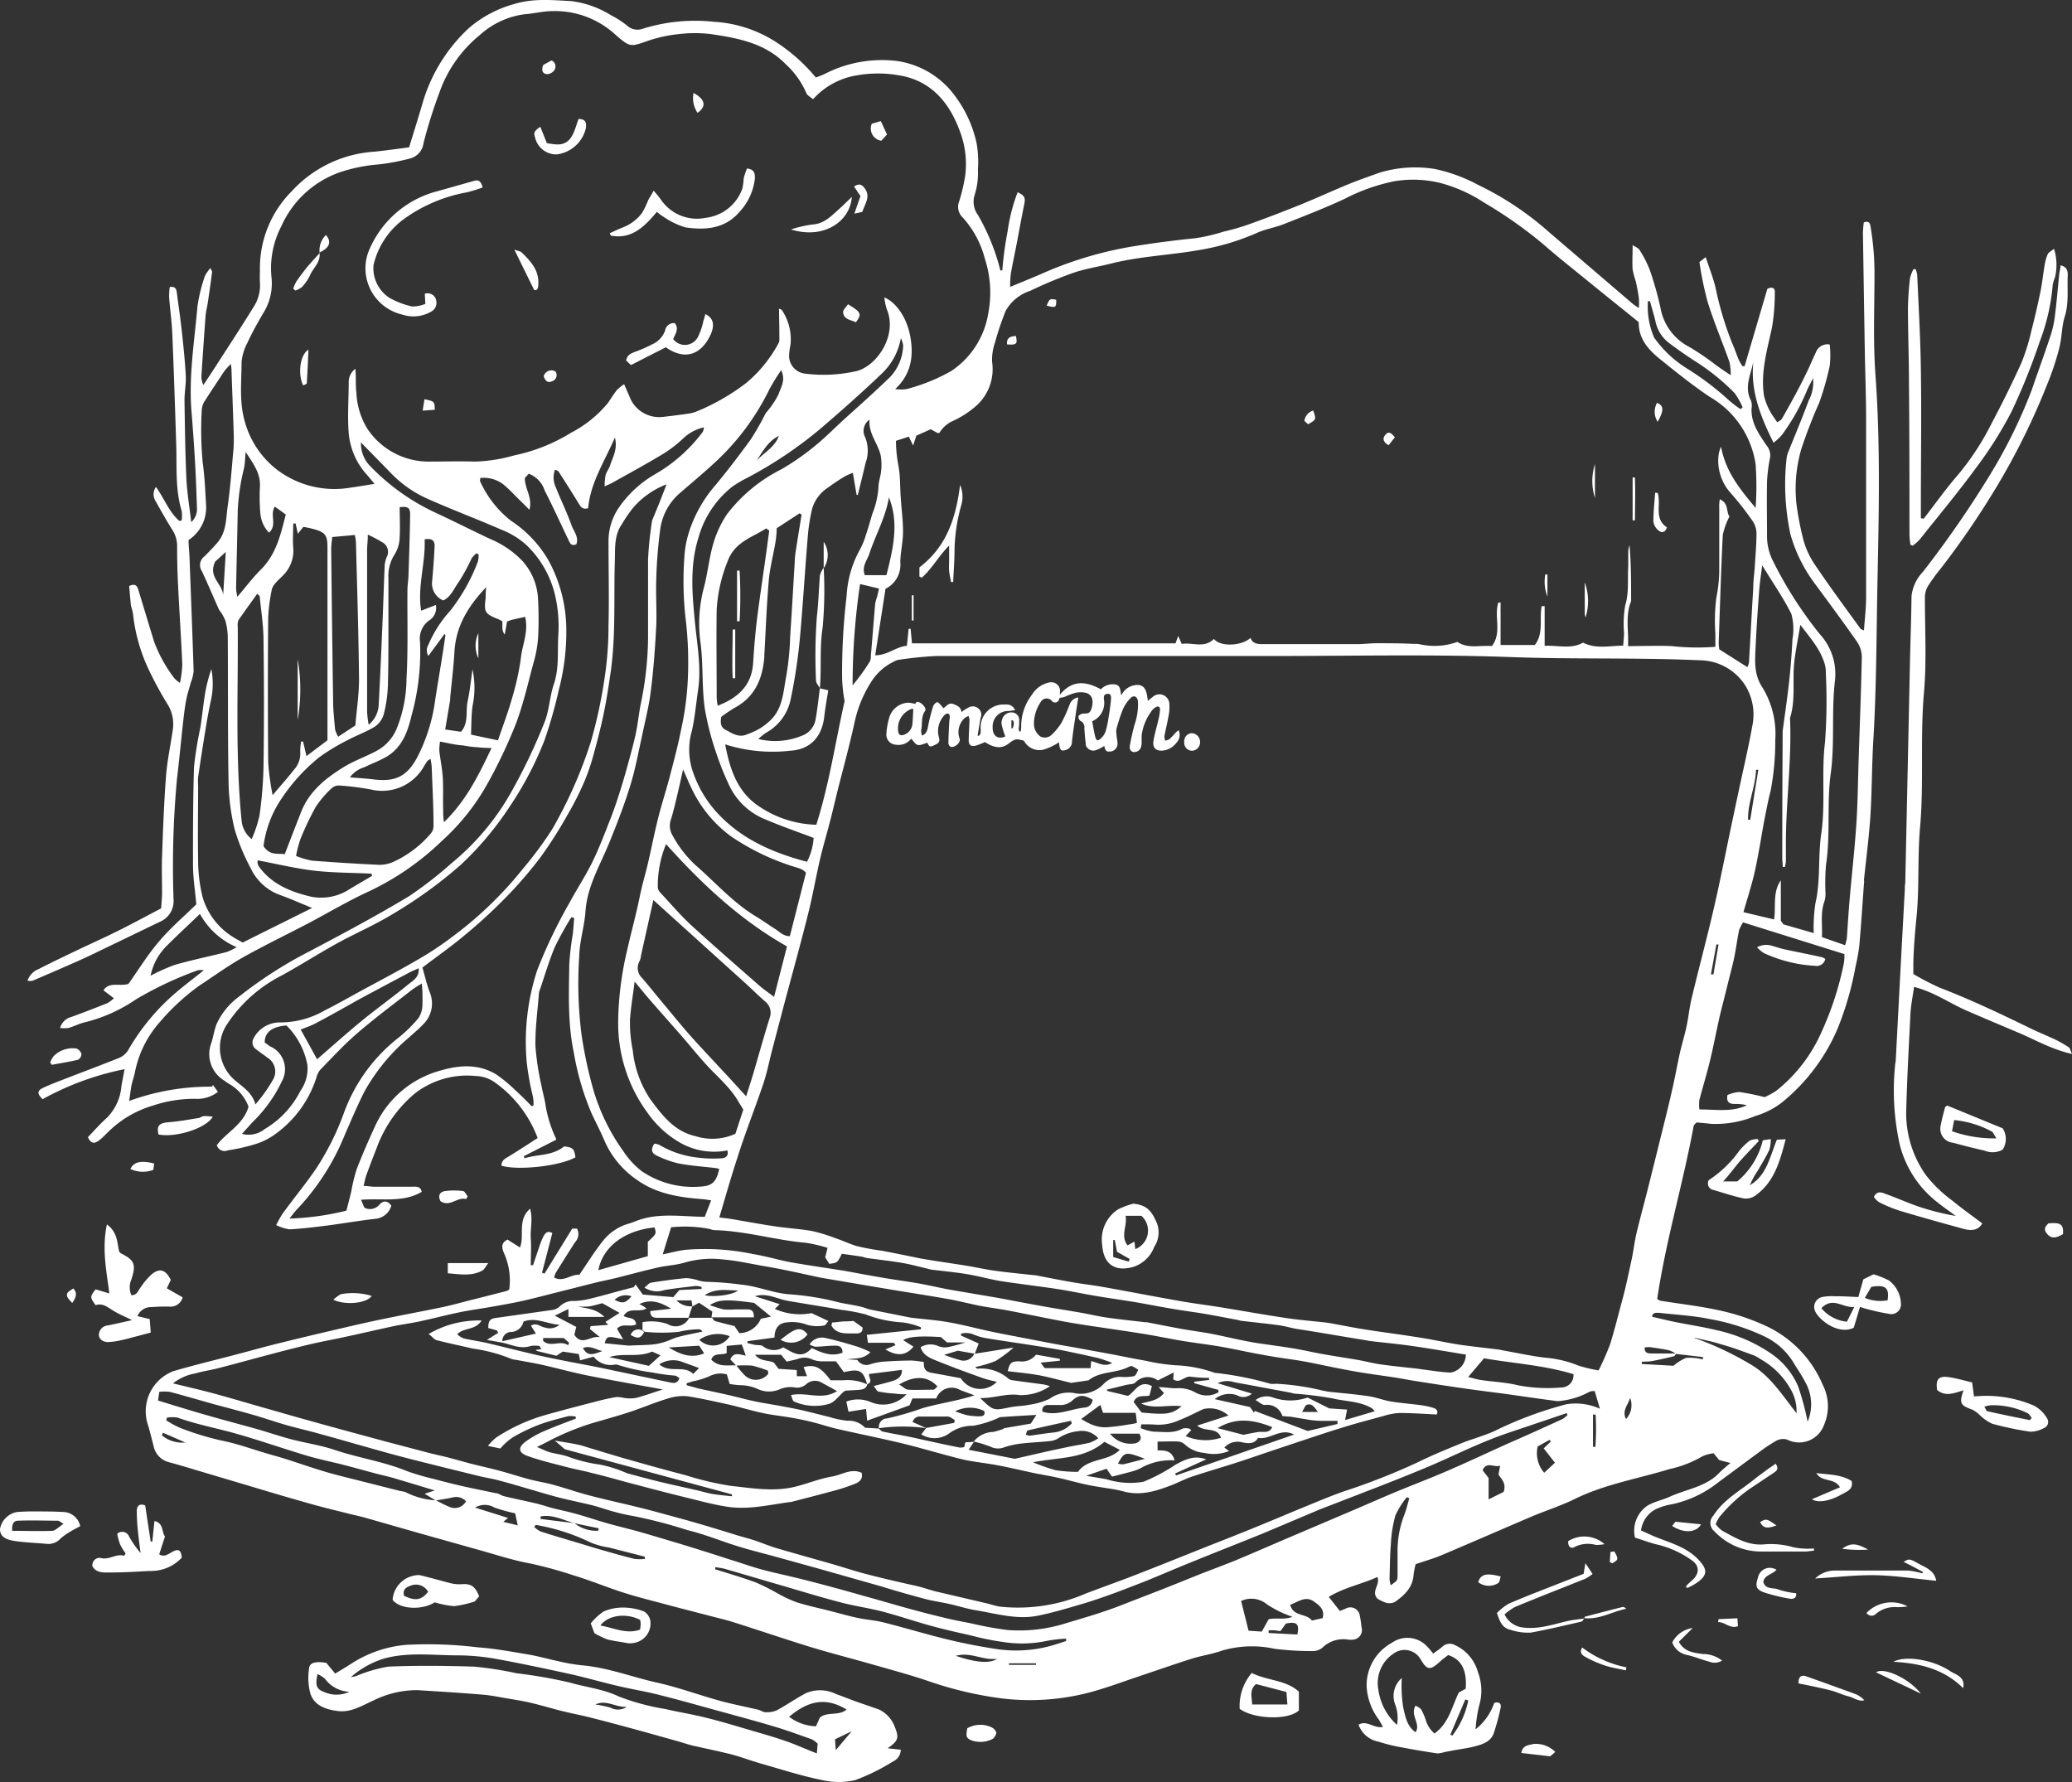 <?xml version="1.0" encoding="UTF-8"?> <svg xmlns="http://www.w3.org/2000/svg" viewBox="0 0 261.44 224.84"><rect x="0" y="0" width="261.44" height="224.84" fill="#333333" stroke="none"/> <defs> <style>.cls-1{fill:#fff;}</style> </defs> <g id="Слой_2" data-name="Слой 2"> <g id="Слой_1-2" data-name="Слой 1"> <g id="Слой_2-2" data-name="Слой 2"> <g id="Слой_1-2-2" data-name="Слой 1-2"> <path class="cls-1" d="M102.94,9.78c.36-.14.76-.27,1.14-.46a15.79,15.79,0,0,1,9.06-1.63,11,11,0,0,1,7.38,4.44,15.44,15.44,0,0,1,2.7,5.91,13.44,13.44,0,0,1,.17,3.35,9,9,0,0,1-.4,3.17,2.83,2.83,0,0,0,.42,2.59,27.09,27.09,0,0,1,2,4.3,25.59,25.59,0,0,1,.81,2.67h.25a44.17,44.17,0,0,1,.68-5,22.12,22.12,0,0,1,1.25-4.86c.89.4,1,.7.84,1.5-.31,1.51-.58,3-.87,4.54s-.57,2.79-.82,4.2a12.11,12.11,0,0,0-.09,1.7c1.44-.6,2.71-1.11,4-1.67a47.45,47.45,0,0,1,11.66-3.47c2.56-.41,5.11-.74,7.68-1a22,22,0,0,0,3.57-.83,29.09,29.09,0,0,0,3.42-1c2.09-.75,4.17-1.55,6.23-2.38s4.08-1.77,6.13-2.61c1.32-.54,2.66-1,4-1.48a15.58,15.58,0,0,1,6.89-.44,20.4,20.4,0,0,1,5.45,2,38.61,38.61,0,0,1,9,6l10.51,9c.17.15.38.27.79.55a8.69,8.69,0,0,0,0-1.25c-.1-.7-.24-1.4-.38-2.09A12.36,12.36,0,0,1,206,34c-.06-.94,0-1.89,0-3.08.41.27.73.38.86.6a14,14,0,0,1,1.32,2.58,42.06,42.06,0,0,1,1.32,4.67,6.92,6.92,0,0,0,3.64,5,31.7,31.7,0,0,1,3.42,2.33c.51.36,1,.7,1.82,1.24a7.14,7.14,0,0,0-.16-1.66c-.91-2.58-2-5.11-2.79-7.72a42.81,42.81,0,0,1-1-4.89l.79-.63c.45,1.36.93,2.58,1.24,3.84a41.72,41.72,0,0,0,2.09,7c.33.72.57,1.48.88,2.2a5.33,5.33,0,0,0,.44.72h.26q1.44-4.89,2.87-9.76c.58-.29,1-.11.94.46a26,26,0,0,1-.37,4.5c-.61,2.8-1.43,5.58-1,8.49a7.47,7.47,0,0,0,.77,2c.23.45.56.86.91,1.4.22-.17.49-.27.6-.47,1-1.77,2-3.55,2.88-5.35.51-1,.91-2,1.39-3a1.55,1.55,0,0,1,1.75-1,12.1,12.1,0,0,1,0,2.69,35.88,35.88,0,0,1-1.33,4.66q-1.26,2.84-2.24,5.78a18,18,0,0,0-.64,6.88,37.16,37.16,0,0,0,.9,4.68A10.59,10.59,0,0,0,229,71.25c1.84,2.73,3.81,5.39,5.74,8.06.06.09.2.11.45.23.1-1.45.27-2.82.27-4.19V52.91c0-3-.12-6-.17-9q-.12-7.26-.23-14.51a12.1,12.1,0,0,1,.11-1.34c.73-.24.79.16.86.59a35.41,35.41,0,0,1,.49,5.81c0,4.28-.19,8.58.12,12.84.64,8.78.43,17.57.25,26.35-.13,6.54-.12,13.09-.51,19.62-.21,3.38-.17,6.77-.41,10.15-.19,2.53-.51,5.06-.78,7.59a1.51,1.51,0,0,1,0,.47c-.19,2.63-.36,5.26-.59,7.88a24.9,24.9,0,0,1-.47,2.58,39.77,39.77,0,0,1-2.24,7.78,24.18,24.18,0,0,1-7,9.34,10.11,10.11,0,0,1-3.39,1.74,13,13,0,0,1-5.57,1c-.58-.07-1.17-.11-1.85-.18-.09.1-.34.26-.38.46-1.35,7.31-3.51,14.46-4.6,21.82.2.11.29.2.39.21,2.51.41,5,.68,7.53,1.24a28.06,28.06,0,0,1,5.72,1.91,14.31,14.31,0,0,1,7.24,7.45,5.91,5.91,0,0,1,.17,5.08,3.34,3.34,0,0,1-4.3,2,2.52,2.52,0,0,1-.34-.15,1.85,1.85,0,0,0-1.33.11,20.53,20.53,0,0,0-2.28,1.52c-1.73,1.26-3.44,2.55-5.17,3.82a14.09,14.09,0,0,1-5.79,2.71,7.63,7.63,0,0,0-2.14.68,3.56,3.56,0,0,0-1.74,2.62l1.46.66c2,.86,4.24,1.35,5.83,3.07,1.1,1.2,1.12,1.87-.17,2.82a8.25,8.25,0,0,1-1.3.72l-.16-.22a9.28,9.28,0,0,1,.71-.69c1-.83,1.1-1.88,0-2.62a12.49,12.49,0,0,0-4.19-1.93c-1-.22-2-.62-2.94-.9a3.82,3.82,0,0,1,1.62-4.07c.84-.48,1.84-.68,2.74-1.08,2.15-1,4.62-1.24,6.33-3.09.43-.41.89-.81,1.36-1.18l-1.43-.37-.7-.86a4.61,4.61,0,0,0-1.46.41,14,14,0,0,1-4.08,1.58c-4,1.23-8.2,1.91-12,3.79-1.73.85-3.6,1.44-5.38,2.19-3.81,1.62-7.59,3.28-11.4,4.89-1.08.45-2.22.77-3.28,1.14a12.19,12.19,0,0,0-.26,1.34c-.1,1.62-1.17,2.58-2.35,3.42a1.58,1.58,0,0,1-1.13.1,5.52,5.52,0,0,1-1.07-.51c-.86-.92.37-1.71,0-2.74-2,.91-4.15,1.31-6.15,2.51l1.4,1.78.7-.28a1.2,1.2,0,0,1,1.65.4,1.24,1.24,0,0,1,.17.5,11.58,11.58,0,0,1,.21,1.42,1.21,1.21,0,0,1-1.16,1.58,1.93,1.93,0,0,1-.48,0,3.78,3.78,0,0,0-3.28,1,1.9,1.9,0,0,1-1.31.44,37.58,37.58,0,0,1-4.74-.29,13.42,13.42,0,0,0-6.63.23c-1.21.44-2.52.62-3.75,1-2.32.73-4.61,1.54-6.91,2.31-1.7.57-3.38,1.19-5.1,1.7a29.55,29.55,0,0,1-12.19,1,46.39,46.39,0,0,1-9-2.13c-2.3-.79-4.66-1.42-7-2.09-2.65-.76-5.32-1.44-8-2.25-3.23-1-6.43-2.09-9.65-3.11-.95-.31-1.93-.52-2.89-.78-1.83-.48-3.67-.94-5.49-1.43s-3.91-1-5.83-1.63-4-1.48-6-2.08a52.83,52.83,0,0,0-5.51-1.51c-2.2-.4-4.34-1.12-6.51-1.72l-7.12-2-7-2c-.79-.23-1.61-.39-2.41-.6-1.57-.39-3.14-.77-4.69-1.21-2.49-.7-5-1.44-7.45-2.18l-6.72-2c-1.21-.36-2.42-.73-3.64-1.06a2.61,2.61,0,0,1-1.94-2c-.26-1-.48-1.94-.78-2.89A5.42,5.42,0,0,1,21.88,173c2.62-.77,5.27-1.4,7.92-2.1,1.84-.48,3.67-1,5.52-1.45,2.16-.54,4.33-1.05,6.5-1.56,2-.47,4-.94,6-1.36,2.72-.57,5.45-1.07,8.17-1.64,1.36-.29,2.69-.69,4-1l3.92-1a2.21,2.21,0,0,0,.34-.18,8.38,8.38,0,0,0-.67-4.63c-.25-.61-.41-1.25.46-1.68l1.57,1c.61-1.55-.38-3.44,1.28-4.9.37,1.37,0,2.55.08,3.7s0,2.29,0,3.43l.29,0c.23-.69.46-1.38.7-2.07a10.79,10.79,0,0,1,.6-1.55c.2-.34.47-.81,1.13-.43l-1.3,5,.31.12,3.5-5.68h.61a1.47,1.47,0,0,1-.25,1.71c-.82,1.28-1.63,2.57-2.43,3.85a4.84,4.84,0,0,0-.22.6c1.17.64,2.07-.4,3.2-.35.94-1.37,1.83-2.81,2.87-4.14a6.38,6.38,0,0,1,3.38-2.31c.53-.15,1-.39,1.56-.55,2.56-.77,5.15-.34,8-.3l.81-2.08c-.41-.06-.74-.12-1.07-.15-3-.23-5.89-.68-8.37-2.49a11.57,11.57,0,0,1-4-4.84c-.49-1.16-1.08-2.29-1.62-3.43a34.15,34.15,0,0,1-2.27-7.75c-.78-3.7-.62-7.4-.57-11.11a35.1,35.1,0,0,1,.44-3.8c.08-.68.12-1.37.18-2.06l-.36-.09A41.47,41.47,0,0,0,70,119.5c-.74,1.78-1.29,3.65-1.91,5.48a1.06,1.06,0,0,0-.09.35c-.17,2.21-.48,4.43-.44,6.65a34,34,0,0,0,.79,5.13c.14.82.4,1.61.5,2.43a16,16,0,0,0,1.33,4.17v.09l-4.09,2.08.1.26c1.63-.52,3.48-.27,5-1.5,1.11.15,1.25.28,1.42,1.38-1.92,1.09-7.16,1.7-9.34,1.06,0-.54.28-.78.72-1.05,1.29-.77,2.55-1.61,3.85-2.44a15.1,15.1,0,0,0-5.37-7,4.38,4.38,0,0,0-2.47-.83A10.74,10.74,0,0,0,52.3,138a16.26,16.26,0,0,0-4.75,6.78c-.46,1.18-.92,2.37-1.35,3.56-.13.37-.19.76-.32,1.29.5,0,.88.09,1.26.1h4.92c.45,0,1-.09,1.15.65-2.37,1.39-5,.78-7.66,1l.43,1a1.56,1.56,0,0,0,1.9-.39c.46-.52,1-.55,1.5.13a2.32,2.32,0,0,1-2.11,1.67c-2,.23-4,.58-6,.84-1.57.2-3.15.39-4.73.48a5.57,5.57,0,0,1-1.69-.54,14.7,14.7,0,0,1,.78-1.4c1.44-2,3-3.86,4.34-5.85a33.78,33.78,0,0,0,3.46-7,21.31,21.31,0,0,1,6.7-9.27,17.41,17.41,0,0,0,2.65-2.57,3,3,0,0,0,.52-1.65,22.63,22.63,0,0,0-.07-2.73,11.18,11.18,0,0,0-1.29.82c-2.29,1.79-4.63,3.52-6.83,5.42-1.66,1.42-3.15,3.05-4.69,4.62a2.44,2.44,0,0,0-.48.95,14.05,14.05,0,0,1-5.53,7.41,8.62,8.62,0,0,1-2.41,1.1,22.87,22.87,0,0,1-3.26.72,1,1,0,0,1-1.32-.49.44.44,0,0,1-.06-.16c1.19-1.62,3.32-2.55,4-4.85A5.49,5.49,0,0,0,29,136.81a6.58,6.58,0,0,1-.7-.47,3.9,3.9,0,0,1-1.63-4.76c.25-.78.36-1.61.66-2.37a8.91,8.91,0,0,1,2.86-3.49A53.91,53.91,0,0,1,39,120.06c4.25-2.25,8.51-4.51,12.64-7A50.28,50.28,0,0,0,57,108.89a31.57,31.57,0,0,0,7.77-9.43,71.33,71.33,0,0,0,3.92-8.29c.62-1.52.66-3.27,1.19-4.83.7-2.07.44-4.2.57-6.28a17.34,17.34,0,0,0-.5-5.32,12.85,12.85,0,0,0-3.56-6,10.17,10.17,0,0,0-3.13-1.91c-3.16-1.38-6.4-2.59-9.54-4a14.74,14.74,0,0,1-4.52-3.27l-3.66-3.74a4.13,4.13,0,0,0,1,2.81A27.57,27.57,0,0,0,55,64.71c2.31,1.07,4.58,2.23,6.89,3.31a12,12,0,0,1,4,2.73,7.67,7.67,0,0,1,2,4.87,44.86,44.86,0,0,1,0,4.92,15.23,15.23,0,0,1-.59,3.15C66.59,86.33,66,89,65,91.56a64.25,64.25,0,0,1-3.43,7.21,28.15,28.15,0,0,1-5.77,7.29,34.43,34.43,0,0,1-9.17,6.37c-2.59,1.18-5.06,2.65-7.6,4-2.77,1.45-5.6,2.81-8.33,4.34-1.91,1.07-3.69,2.37-5.52,3.57a28,28,0,0,0-5,4.6A13.45,13.45,0,0,0,17,135.41c-.11.51-.3,1-.4,1.5s-.17,1.13-.3,2a29.54,29.54,0,0,1,10.49-1.8l.06-.24.65.89a4.22,4.22,0,0,1-2.84.88,16.31,16.31,0,0,0-5.41.87A13.34,13.34,0,0,0,13.47,143c-.32.3-.61.63-1,.9-.55.43-1,.42-1.38-.42.78-.8,1.53-1.68,2.38-2.43a6.38,6.38,0,0,0,1.85-4c.11-.66.24-1.31.4-2.15a35.67,35.67,0,0,0-10.35,3.79c-.69-.7-.68-1.06,0-1.4s1.59-.69,2.4-1c2.41-.94,4.83-1.84,7.23-2.8a2.45,2.45,0,0,0,1.14-.94,27.78,27.78,0,0,1,5.44-6.77c1.26-1.14,2.64-2.16,4.14-3.36a2.36,2.36,0,0,0-.75,0,44.86,44.86,0,0,0-7.81,3.67,19.82,19.82,0,0,1-6.39,2.88c-.73.16-1.4.52-2.12.73a3.84,3.84,0,0,1-1.07,0,2,2,0,0,1,1.42-1.39c1.54-.55,3.06-1.15,4.57-1.75a3.94,3.94,0,0,0,.8-.61l-1.32-1c.75-1.13,2-.46,3.16-.81,1.19-1.68,2.38-3.62,3.84-5.34s3.13-3.14,4.72-4.7c-.15-1.7-.41-3.32-.42-5,0-4.11,0-8.23.13-12.34a48.24,48.24,0,0,1,.81-5c.22-1.44.36-2.9.6-4.34a19.45,19.45,0,0,1,.78-3,10,10,0,0,1,0,3.69c-.29,1.31-.53,2.63-.75,4-.33,2-.62,3.9-.91,5.85A5.84,5.84,0,0,0,25,99.06c0,3.16-.06,6.32,0,9.48a19.17,19.17,0,0,0,.58,4.71,8.84,8.84,0,0,0,3.77,4.94c.42.28.88.51,1.27.73l8.76-4.36c-1.39-.57-2.68-1.14-4-1.62a6.53,6.53,0,0,1-3.76-3.42,25.57,25.57,0,0,1-2-4.84,26.85,26.85,0,0,1-.78-5.92c-.11-6.08-.06-12.16-.1-18.24a8.09,8.09,0,0,0-.28-2.13,5.21,5.21,0,0,0-.82-1.45c-.72-1.62-1.41-3.26-2.16-4.86a1.38,1.38,0,0,1,.34-1.9c.5-.52,1-1,1.48-1.57,1.3-1.36,1.2-3.16,1.44-4.82.34-2.4.51-4.84.73-7.26q.06-1.2,0-2.4c-.08-2.55-.18-5.11-.27-7.66a5,5,0,0,0-.08-.54,9,9,0,0,0-.83.92c-.79,1.21-1.61,2.41-2.39,3.65a2.34,2.34,0,0,0-.44,1.19,44.2,44.2,0,0,0,.12,6.71c.26,1.82.32,3.63.43,5.46a4.9,4.9,0,0,1-2.22,4.28c0,.64.09,1.39.12,2.14.18,4.79.37,9.58.52,14.37a5.19,5.19,0,0,1-.35,1.46c-.19.7-.42,1.38-.56,2.08-.17.86-.28,1.73-.38,2.6-.28,2.5-.51,5-.81,7.5a119,119,0,0,0-.43,15.22,2.82,2.82,0,0,1-1.7,2.78l-6.21,3c-1.29.61-2.57,1.26-3.87,1.84-2,.89-4,1.75-6,2.61a1.78,1.78,0,0,1-.65,0,2.37,2.37,0,0,1,1.39-1.46c1.62-.84,3.27-1.62,4.92-2.41s3.45-1.59,5.15-2.44,3.6-1.87,5.4-2.82c.05-.7.11-1.3.12-1.89,0-1.56-.06-3.12,0-4.68.12-3.34.24-6.69.49-10,.14-1.93.55-3.84.83-5.76A4.78,4.78,0,0,0,21.23,89a45.14,45.14,0,0,1-2.64-4.89,22,22,0,0,1-1.81-6.67,7.31,7.31,0,0,0-.25-1c-.1-.86-.16-1.71-.23-2.5.77-.37,1,0,1.14.43.67,2.2,1.33,4.4,2,6.58A18.05,18.05,0,0,0,22,85.58a3.6,3.6,0,0,0,.71.58A14.12,14.12,0,0,0,23,83.82c-.14-3.31-.37-6.62-.53-9.93-.08-1.67-.13-3.35-.12-5a3.77,3.77,0,0,0-.66-2.12c-.73-1.17-1.4-2.38-2.08-3.58a1.59,1.59,0,0,1,.07-1.75c1.07,1.48,1.65,3.17,2.95,4.29l.29-.07a4,4,0,0,0,0-1.2c-.81-2.69-.6-5.46-.68-8.2-.15-4.72-.3-9.43-.5-14.14-.06-1.54-.29-3.08-.4-4.63a7.86,7.86,0,0,1,.08-1.28c.76-.1.84.31.9.77.19,1.51.42,3,.59,4.52.21,1.94.42,3.89.53,5.84.06,1.07-.17,2.15-.16,3.23.05,3.28.09,6.56.24,9.83.09,1.82.4,3.63.61,5.48a2.22,2.22,0,0,0,.72-1.82c-.06-1.91-.13-3.83-.24-5.75-.12-2.15-.28-4.3-.45-6.45-.36-4.45.38-8.84.76-13.24a20.1,20.1,0,0,1,.94-3.8,4.29,4.29,0,0,1,.7-1c.13.31.22.43.2.52-.16,1.26-.34,2.51-.53,3.77-.08.58-.25,1.16-.29,1.75-.19,2.5-.36,5-.52,7.49a2.24,2.24,0,0,0,.25,1.22c.53-.81,1.07-1.61,1.59-2.42,1.59-2.48,3.21-4.93,4.75-7.44a5,5,0,0,0,.79-3.07,13.83,13.83,0,0,1,0-1.44A13.73,13.73,0,0,1,36.8,24.14a15.46,15.46,0,0,1,10.43-5c1.46-.15,2.91-.36,4.39-.55.57-1.86,1.13-3.63,1.65-5.41a20.81,20.81,0,0,1,5.92-9.66,14.7,14.7,0,0,1,5.65-3c2.4-.75,4.84-.51,7.25-.38a12.41,12.41,0,0,1,5,1.78,11.92,11.92,0,0,1,2,1.28,1.94,1.94,0,0,0,2,.43,22.11,22.11,0,0,1,9-.88A16.18,16.18,0,0,1,98,5.36,22.21,22.21,0,0,1,102.94,9.78ZM72.48,192.18a4.35,4.35,0,0,0,3,.95l.07-.3-3.08-.64c-1.4-.4-2.75-1.14-4.26-.86v.32Zm139-21.35a3.4,3.4,0,0,0-.84-.45c-.81-.18-1.63-.29-2.45-.41a3.07,3.07,0,0,0-.68.05c0,.73.44.74.88.75h3.11c-.1.12-.17.33-.29.35-.91.23-1.83.43-2.76.61-.42.07-.86.06-1.29.09v.28l4,.22a5.77,5.77,0,0,1,1.62-1,7,7,0,0,1,2.09.2v-.3ZM55,189.3c.56.28,1.12.59,1.7.82a1.61,1.61,0,0,0,2.1-.7,1.69,1.69,0,0,0-1.63-.5c-.72.17-1.46.27-2.19.4l-1.4-.85,1.28-.42-5.15-1.55c-.73-.21-1.47-.37-2.2-.56-1.41-.37-2.81-.77-4.22-1.13s-3.08-.7-4.59-1.15c-3-.9-6-1.95-9-2.8-2.43-.68-4.91-1.14-7.3-2a4.24,4.24,0,0,0-1.33,0l-.1.34a12.07,12.07,0,0,0,1.69.93,36.07,36.07,0,0,0,5.3,1.63c1.93.37,3.79,1.07,5.69,1.62.8.24,1.6.45,2.39.7,1.66.53,3.3,1.11,5,1.61,1.36.41,2.74.73,4.11,1.08l5.38,1.36a2.67,2.67,0,0,1,.69.16A9.51,9.51,0,0,0,55,189.3ZM103.43,86.84l1.08.25c-.19,1.19-.39,2.27-.51,3.36-.3,2.55-1.79,4.13-4.3,4.27a19.64,19.64,0,0,1-8.2-.8c.61,3.23,1.58,6.11,4.41,7.91a13.46,13.46,0,0,0,7.09,2.23c1.65-5.21,2.41-10.46,3.57-15.59a20.29,20.29,0,0,1-.31-2.7,80.44,80.44,0,0,1,.56-10.52,13.49,13.49,0,0,1,1.7-5.94,9.87,9.87,0,0,0,.76-1.88c.29-.86.53-1.73.79-2.6a10.85,10.85,0,0,0,.77-3.33c0-.7.28-1.39.34-2.1a6.72,6.72,0,0,0-.07-2c-.37-1.51-1.56-2.75-1.39-4.46a1.72,1.72,0,0,0-.55,2.24,4.52,4.52,0,0,1,.07,3.16c-.13.49-.24,1-.36,1.49-.21.88-.43,1.76-.65,2.64l-.15-.06-.47-2.75a7.86,7.86,0,0,0-.94.41,24.14,24.14,0,0,0-2.18,1.44,4.8,4.8,0,0,0-2,2.62,22.66,22.66,0,0,0-.53,3.16c-.37,4.3-.62,8.61-1,12.9a68.11,68.11,0,0,1-1.17,7.92,6.23,6.23,0,0,1-3.11,4.33,7.79,7.79,0,0,0-1,.8,8.83,8.83,0,0,0,5.49-.41,2.65,2.65,0,0,0,1.73-2c.24-1.33.38-2.68.55-4Zm11.64-5.67h33.25l.35-.93.43,1c1.4-.21,2.86.6,4.07-.63.75,1,3.44.94,4.62-.12.28.75.91.78,1.58.78H171.3c.79,0,1.59-.11,2.38-.11,1.55,0,3.1,0,4.65.08a3.28,3.28,0,0,1,.83.05,8.48,8.48,0,0,0,4.73-.3c1.33.9,2.83.4,4.36.52,1.3-1.7.23-3.74.81-5.49h.28v5.36h4.32c1.16-1.51.54-3.31.87-4.9h.37v5c1.75-.07,3.36.45,4.84-.4,1.63.83,3.31.4,5.07.38.05-.65.1-1.12.11-1.59a13.83,13.83,0,0,1,.14-3.46c.51-1.66.28-3.32.39-5V69.49a3.38,3.38,0,0,1,.16-.7c.2,2.34.2,4.65.2,7a1.35,1.35,0,0,1-.11.34c-.6,1.79-.18,3.6-.28,5.39,2,0,3.73-.08,5.5,0a29.93,29.93,0,0,0,5.52.09V79.93a23.07,23.07,0,0,1,.13-4.55,18.12,18.12,0,0,0,.36-3.89V64.05A4.51,4.51,0,0,1,217,63c1.16.48.78,1.59,1.22,2.17a9.14,9.14,0,0,0-.84,2.31c-.23,4.55-.36,9.1-.52,13.65a5.29,5.29,0,0,0,.08.8l3.53,2.24a2.52,2.52,0,0,0,.21-.54c.18-3.15.35-6.29.54-9.44,0-.92.14-1.83.2-2.75.08-1.39.21-2.78.21-4.17a2.85,2.85,0,0,0-.5-1.54,36.71,36.71,0,0,0-2.79-3.56,6.08,6.08,0,0,1-1.46-5,4.56,4.56,0,0,1,.28-.81c.6,3.27,2.48,5.45,4.36,7.73a39.11,39.11,0,0,0,0-5.52,11.85,11.85,0,0,0-5.79-8.5c-2.17-1.45-4.21-3.1-6.25-4.74-1.48-1.19-2.74-2.58-2.71-4.68-2-1.64-4.06-3.26-6.06-4.9s-4.11-3.28-6.06-5a55.39,55.39,0,0,0-7.41-5.2,18.9,18.9,0,0,0-5.56-2.48,14.4,14.4,0,0,0-5.81-.19,23.91,23.91,0,0,0-6.25,2.23c-2.52,1.17-5.11,2.17-7.69,3.19-1.1.43-2.3.61-3.37,1.1a30.2,30.2,0,0,1-7.32,2.16c-3.64.64-7.37.77-11,1.68-1.57.4-3.19.64-4.71,1.15q-2.84,1-5.55,2.31a5.44,5.44,0,0,0-3.08,2.51,35.48,35.48,0,0,0-1.35,4,6.52,6.52,0,0,0-.37,2.44,6.21,6.21,0,0,1-2.32,5.82,11.88,11.88,0,0,1-2.62,1.64,3.73,3.73,0,0,0-1.67,1.45c0,.06-.14.06-.22.1l-.91-.5-1.82.81-.4,1.25-.55-1.13-1.62.53a17.53,17.53,0,0,0,.13,2c.07.62.27,1.48.33,2.23.08.95.07,1.91.14,2.87.09,1.47.3,2.94.29,4.41,0,1.28-.33,2.55-.34,3.82a3.38,3.38,0,0,1-1.87,3.34l-1.3,8.39c1.59,0,2.61-1.08,4-1.2l.22-2.14h.25ZM98.29,38.94c.12.06.32.1.38.21a6.62,6.62,0,0,1,1.08,4.3,9.58,9.58,0,0,0-.17,1.18,2.26,2.26,0,0,0,2,2.51,18.72,18.72,0,0,0,6.63-.35c2.61-.8,5-4.6,3.7-7.73a8,8,0,0,1-.33-1.53c1.29.5,2.69,2.23,3.2,4.56s.42,4.94-1.83,7a5,5,0,0,0,1.45,0,23.64,23.64,0,0,0,5.6-2.26,10.8,10.8,0,0,0,4.7-7.32,13.78,13.78,0,0,0-.43-6.86,12.3,12.3,0,0,0-2.78-5.19,1.86,1.86,0,0,1-.46-2.07,22.42,22.42,0,0,0,.76-3.24,11.63,11.63,0,0,0-.69-5.63c-1.32-3.6-3.64-6.34-7.58-7a15.24,15.24,0,0,0-5.47,0,9.41,9.41,0,0,0-5.46,3c-.31-.28-.72-.46-.84-.76a10.71,10.71,0,0,0-2.65-3.7c-2.57-2.62-6-3.26-9.42-3.76a16.73,16.73,0,0,0-4,0,17.71,17.71,0,0,0-3.81.81c-2.36.83-2.34.9-4.28-.79A11.26,11.26,0,0,0,69.72,1.4c-1.19,0-2.36.32-3.55.4a10.42,10.42,0,0,0-5.65,2.64,16.27,16.27,0,0,0-5.08,7.25,61.68,61.68,0,0,0-2,6.36A2.28,2.28,0,0,1,51.72,20a27.11,27.11,0,0,1-4,.75,20.35,20.35,0,0,0-4.88,1,12.66,12.66,0,0,0-7.33,6.77,11.47,11.47,0,0,0-1.24,6.61,7,7,0,0,1-1.1,4.45c-.71,1.23-1.41,2.48-2,3.77a6.17,6.17,0,0,0-.69,2.37c0,2.41-.3,4.82.35,7.25a11.56,11.56,0,0,0,4,6.2,12,12,0,0,0,9.49,2.34c.92-.12,1.83-.29,2.94-.46l-.83-1A9,9,0,0,1,44,54.67c-.17-2.14,0-4.31,0-6.47a2.07,2.07,0,0,1,.84-1.67c.11,1,0,2,.13,3a9.43,9.43,0,0,0,1.36,4.53A9.28,9.28,0,0,0,54,58.24c2,0,3.92-.06,5.87,0a19.74,19.74,0,0,0,5-.78,22.27,22.27,0,0,0,7.2-2.87,14.78,14.78,0,0,0,4.67-3.79c.36-.53.7-1.08,1.09-1.58a6,6,0,0,1,.92-.75c.28.66.49,1.11.68,1.57a4,4,0,0,0,4.12,2.57q1.65-.18,3.3-.42a4.16,4.16,0,0,0,.91-.22,27.34,27.34,0,0,0,6.41-3.66,16.92,16.92,0,0,0,4.06-5,.83.83,0,0,0,.11-.46C98.34,41.62,98.32,40.32,98.29,38.94Zm103.4,134a35.5,35.5,0,0,0,1.45-3.28c.57-1.78,1-3.6,1.5-5.42s.85-3.55,1.24-5.34c.23-1.08.35-2.19.6-3.26.41-1.73.88-3.44,1.32-5.16.6-2.4,1.2-4.79,1.79-7.19.46-1.85.93-3.7,1.35-5.57.37-1.58.66-3.18,1-4.76.26-1.16.61-2.29.86-3.44s.37-2.43.66-3.62c.91-3.79,1.92-7.55,2.8-11.35.75-3.24,1.39-6.52,2.07-9.78.38-1.78.75-3.55,1.13-5.33.56-2.61,1.17-5.21,1.64-7.83a7,7,0,0,0-.81-5,6.87,6.87,0,0,0-5.78-3.3c-7.9-.36-15.8-.11-23.71-.4-10.06-.37-20.15-.14-30.23-.14H118.11a46.61,46.61,0,0,0-4.85.5,1.89,1.89,0,0,0-.44.19,6.9,6.9,0,0,0-2.91,2.6,15.44,15.44,0,0,0-2.12,5.26c-.6,2.69-1.31,5.34-2,8-.36,1.47-.7,2.94-1.08,4.4s-.87,3.12-1.24,4.69c-.53,2.27-.92,4.58-1.49,6.84-1,4-2.12,8-3.18,12l-1.35,5.14c-.38,1.45-.66,2.94-1.14,4.36C95.24,139.92,94,143,93,146.21c-.8,2.41-1.48,4.87-2.24,7.4.57.07,1.16.13,1.73.23,1.79.3,3.57.64,5.36.9,1.53.23,3.08.31,4.6.58a21.08,21.08,0,0,1,2.93.89c.9.3,1.77.71,2.68,1a29.89,29.89,0,0,0,3.17.59c1.67.31,3.34.66,5,1,1.93.33,3.87.6,5.79.91,1.17.19,2.33.46,3.51.62,1.64.23,3.3.38,5,.57h.12c1.55.3,3.1.61,4.65.88,1.33.23,2.67.38,4,.62,3.17.57,6.33,1.18,9.5,1.74,1.72.31,3.46.52,5.19.8,2.74.44,5.48.94,8.23,1.35,1.64.25,3.3.38,5,.57l.47.06c1.59.29,3.18.61,4.78.86s3,.43,4.49.65c1,.15,2,.3,3.07.48,1.37.24,2.73.54,4.11.75,1.68.24,3.38.42,5.07.63l.35.08c1.77.31,3.52.7,5.3.92a14.36,14.36,0,0,1,4.28,1,19,19,0,0,0,2.58.62Zm-179.8,1.62c1.73.42,3.25.77,4.76,1.17,1.94.52,3.87,1.09,5.8,1.65,2.2.62,4.39,1.26,6.59,1.87,2.43.68,4.87,1.34,7.3,2l2.29.62,5.51,1.45c.81.21,1.62.37,2.42.58,1.07.28,2.12.59,3.19.86s2.15.5,3.21.79c1.26.33,2.5.74,3.76,1.08,1,.27,2.08.43,3.1.71,1.6.44,3.17,1,4.77,1.4,2.1.55,4.23,1,6.33,1.53,1.88.47,3.74,1,5.6,1.5,2.24.63,4.46,1.31,6.68,2,.73.21,1.46.4,2.17.64s1.7.65,2.57.91c2.39.7,4.79,1.37,7.18,2.05,1.47.43,2.93.92,4.41,1.29,2,.52,4.09,1,6.13,1.45.85.2,1.67.5,2.52.71l6.59,1.54a13.1,13.1,0,0,0,1.37.35A21.52,21.52,0,0,0,137,201.06c2.08-.8,4.18-1.53,6.25-2.34,3.1-1.2,6.18-2.45,9.27-3.68,2-.78,3.91-1.54,5.85-2.33,2.24-.91,4.46-1.86,6.69-2.77,1.5-.62,3-1.24,4.53-1.78a83.87,83.87,0,0,0,9.28-3.65c1.82-.9,3.69-1.66,5.57-2.43,1.39-.56,2.87-.93,4.23-1.57a47.93,47.93,0,0,1,9-3.34,7.48,7.48,0,0,1,4.2.57l-.65-2.22a1.61,1.61,0,0,0-.64.07,9.82,9.82,0,0,1-3.49,1.14,2.53,2.53,0,0,1-1,0c-2-.26-4-.56-6-.84-1.61-.22-3.23-.41-4.84-.64-2.21-.31-4.41-.65-6.62-1-.9-.14-1.8-.32-2.71-.46-1.37-.21-2.74-.39-4.11-.61-1-.16-2-.35-3-.55-1.36-.26-2.71-.57-4.06-.82s-2.44-.37-3.66-.57c-.94-.15-1.88-.32-2.82-.5-1.47-.28-2.94-.61-4.42-.86s-3.15-.45-4.72-.71-3.29-.63-4.94-.89c-2.43-.39-4.87-.73-7.3-1.1-1-.16-2.11-.33-3.15-.54-2.22-.42-4.43-.89-6.65-1.31-1.17-.22-2.35-.36-3.52-.59s-2.63-.61-4-.85c-2.55-.45-5.11-.84-7.66-1.27-2.78-.46-5.55-.94-8.33-1.41l-.47-.1c-1.27-.27-2.54-.56-3.82-.82-1-.21-2.1-.41-3.15-.59-1.63-.29-3.26-.66-4.91-.79a12.19,12.19,0,0,0-4.73.36c-1.13.36-2.35.39-3.51.66-1.77.4-3.52.88-5.28,1.32-.92.23-1.85.4-2.77.63l-6,1.52c-1.11.28-2.22.57-3.34.81s-2.33.45-3.5.66c-1.37.24-2.74.42-4.1.7-1.7.35-3.39.8-5.09,1.16-1.08.23-2.19.37-3.27.6-2,.43-4.1.92-6.15,1.36-1.4.31-2.81.56-4.2.88q-2.54.6-5.07,1.28c-2.22.58-4.43,1.2-6.66,1.77-.95.25-1.94.38-2.88.66a6.33,6.33,0,0,0-2.84,1.25ZM60.6,60.31c0,.23-.08.37,0,.46a13.27,13.27,0,0,0,3.84,4.91,15,15,0,0,1,4.72,4.94,18.38,18.38,0,0,1,2.29,8.44A28.72,28.72,0,0,1,70.52,87a58.69,58.69,0,0,1-1.81,6.38,42.58,42.58,0,0,1-4.34,8.3,40.09,40.09,0,0,1-6.27,7.47,56.9,56.9,0,0,1-8.79,6.32c-2.17,1.31-4.52,2.31-6.75,3.54s-4.64,2.76-7,4.06a18,18,0,0,0-6.87,6.1,5.37,5.37,0,0,0,1,7.17c1,.85,2.13,1.53,2.54,3a19.29,19.29,0,0,0,2.15-3,2.05,2.05,0,0,0-.55-2.84l-.14-.09c-.44-.35-.91-.65-1.35-1A1.05,1.05,0,0,1,32,131l0,0a3.72,3.72,0,0,1,3.3-2,11.2,11.2,0,0,0,5.7-1.53c1.49-.74,2.93-1.57,4.4-2.37,2.37-1.29,4.77-2.54,7.11-3.9A41.58,41.58,0,0,0,57.33,118a47.5,47.5,0,0,0,8.66-8.4,46.45,46.45,0,0,0,3.7-5,56.76,56.76,0,0,0,4.82-10.87,60.35,60.35,0,0,0,1.73-7.87,44.3,44.3,0,0,0,.54-6.91c.09-3.56,0-7.12,0-10.68a7.48,7.48,0,0,1,1.29-4.2,14.1,14.1,0,0,1,4.61-4.25,19.79,19.79,0,0,0,6-5.34,1.77,1.77,0,0,0,.14-.56,5.48,5.48,0,0,0-2.67,1.45,15.61,15.61,0,0,1-2.65,2c-2.06,1.24-4.18,2.39-6.29,3.57-.23.13-.47.22-.92.42a8.39,8.39,0,0,1,.12-1.41c.11-.41.42-.77.55-1.18.34-1.06,1-2.06.63-3.57-1.34,3.09-3.09,5.72-3.38,8.92-.82.24-1-.31-1.31-.79-.79-1.29-1.6-2.56-2.42-3.83-.07-.11-.25-.14-.45-.25a2.91,2.91,0,0,0,.11,2.26c.65,1.63,1.42,3.2,2,4.83.28.74.92,1.43.58,2.33-.64.28-.8-.14-1-.56-1-2.08-1.94-4.17-3-6.23a3.35,3.35,0,0,0-2-2.11l-.5.55c0,1.38,1,2.45.58,4-.5-.5-.85-.86-1.21-1.2-.71-.7-1.38-1.44-2.15-2.06A4.09,4.09,0,0,0,60.6,60.31Zm23.5.8A10.56,10.56,0,0,0,79.94,64a17.16,17.16,0,0,0-1.47,2.13c-1,1.42-.84,3.08-.89,4.64-.15,4.71.14,9.43-.54,14.12-.26,1.81-.54,3.61-.92,5.4s-.78,3.31-1.25,5a25.84,25.84,0,0,1-1.24,3.56,38,38,0,0,1-2,3.92,55.32,55.32,0,0,1-3.37,5.31,52.22,52.22,0,0,1-4.51,5.23A64.84,64.84,0,0,1,58.63,118c-1.69,1.42-3.51,2.69-5.33,4.08.3,1,.53,2.08.91,3.08a3.67,3.67,0,0,1-.81,4.08c-.54.58-1.16,1.08-1.75,1.62A24.74,24.74,0,0,0,46,137.69c-.93,1.84-1.73,3.74-2.55,5.63a29.92,29.92,0,0,1-6,9.29c-.28.29-.51.62-.93,1.14a34.13,34.13,0,0,0,7.19-1c.24-.93.44-1.69.62-2.46a22.18,22.18,0,0,1,.67-2.76c.7-1.81,1.48-3.6,2.29-5.36a12.71,12.71,0,0,1,8.34-7.11c2.41-.7,4.83-.85,7.07.56a19,19,0,0,1,2.39,2c.7.62,1.35,1.3,2,1.95l.23-.11a4.73,4.73,0,0,0-.11-1.24,33.37,33.37,0,0,1-.74-4.11,29,29,0,0,1,1.3-11.66,63.83,63.83,0,0,1,4.11-8.59c.92-1.71,2-3.34,2.86-5.09s1.6-3.71,2.34-5.6c.49-1.26.91-2.55,1.31-3.84s.74-2.52,1.08-3.78c.3-1.11.6-2.21.82-3.33s.33-2.27.56-3.4a42.64,42.64,0,0,0,.92-8.13V70.61a44,44,0,0,1,.5-4.85,1,1,0,0,1,.07-.23Q83.31,63.22,84.1,61.11Zm14.47-14.4a24.83,24.83,0,0,0-1.46,2.35,31,31,0,0,1-7.2,9.56c-1.35,1.24-2.76,2.41-4.14,3.61a7.31,7.31,0,0,0-2.46,4.52,58.64,58.64,0,0,0-.5,6.2c-.08,2,.07,3.93,0,5.88-.14,2.79-.34,5.58-.69,8.34C81.89,89.1,81.39,91,81,92.9c-.47,2.11-.85,4.24-1.5,6.3-.76,2.46-1.7,4.88-2.68,7.26-1.14,2.78-2.72,5.37-2.94,8.49-.13,1.89-.74,3.75-.79,5.63a51.4,51.4,0,0,0,.29,10,55.55,55.55,0,0,0,1.51,7,25.69,25.69,0,0,0,3.84,7.78A10.17,10.17,0,0,0,81,147.79a11.49,11.49,0,0,0,7.31,1.93c1.51-.07,2.07-.54,2.44-2.23a2.09,2.09,0,0,0-.43-.11c-1.58-.19-3.17-.29-4.72-.59a13,13,0,0,1-2.76-1c-.69-.32-.71-.86-.27-1.5a2.93,2.93,0,0,1,.6.15,12.14,12.14,0,0,0,5,1.63,14.85,14.85,0,0,0,2.75.08c.57,0,1.08-.27.85-1a8.66,8.66,0,0,1-5.86-.92,12.76,12.76,0,0,1-4.21-3.83A19.07,19.07,0,0,1,78,128.78a40.81,40.81,0,0,1,1.16-9c.37-1.66.81-3.31,1.2-5,.22-.92.39-1.85.61-2.77s.55-2.06.79-3.1c.43-1.85.79-3.71,1.25-5.56s1-3.49,1.48-5.29c.52-2,1.06-4,1.45-6a36.71,36.71,0,0,0,.83-6,46.63,46.63,0,0,0-.3-8.35,42.2,42.2,0,0,1-.11-7.54A12.76,12.76,0,0,1,87,66.94a16.8,16.8,0,0,1,3.28-5.73c1.54-1.86,3-3.78,4.43-5.74a34.89,34.89,0,0,0,1.89-3.31c.07-.13.21-.23.29-.36a10.52,10.52,0,0,0,1.35-2.07C98.52,48.86,99.17,48,98.57,46.71Zm-78.63,130c2.31.7,4.49,1.39,6.69,2,1.93.56,3.89,1.06,5.82,1.61,1.44.41,2.86.9,4.3,1.28,1.84.48,3.75.75,5.54,1.36,3,1,6.08,1.44,9,2.63a28.78,28.78,0,0,0,3.4,1c1.22.33,2.44.64,3.67.92s2.78.59,4.17.88c.35,0,.68.28,1,.37,1.35.33,2.71.6,4.06.92.69.16,1.36.39,2,.57,1,.26,2.08.47,3.1.76,1.29.36,2.56.79,3.85,1.16s2.65.69,4,1.06c1.71.49,3.42,1,5.11,1.51,2.12.64,4.23,1.31,6.35,2,1.5.46,3,1,4.5,1.39s3.37.78,5,1.2q3.7.94,7.38,2c2,.54,4,1.15,6,1.69,1.59.44,3.19.84,4.8,1.22,1,.23,1.92.4,2.89.59a43.65,43.65,0,0,0,4.54.83,19.44,19.44,0,0,0,7.31-.83c2.19-.66,4.38-1.28,6.52-2.09l5.34-2.07c1.66-.65,3.31-1.32,5-2,1.5-.59,3-1.14,4.51-1.75,2.21-.92,4.39-1.87,6.58-2.81l8.74-3.72c1.72-.74,3.42-1.49,5.15-2.21,2.13-.88,4.28-1.69,6.39-2.61,2.55-1.1,5.06-2.28,7.58-3.42,2.3-1,4.61-2.05,6.91-3.1a3,3,0,0,0,.65-.53l-.12-.22-4.32,1.46c-1.79.62-3.6,1.17-5.35,1.88-2.52,1-5,2.22-7.47,3.28-2.07.88-4.16,1.71-6.25,2.53l-7.76,3-7.1,3c-2.9,1.18-5.82,2.32-8.72,3.5-2,.8-3.94,1.64-5.92,2.45-1.29.52-2.59,1-3.9,1.51-1.52.55-3,1.08-4.6,1.54-1.77.52-3.54,1.05-5.35,1.41-2.64.53-5.21-.27-7.79-.69-1.12-.18-2.22-.54-3.33-.79s-2.1-.37-3.13-.65c-1.83-.49-3.65-1-5.48-1.57L103.59,198l-5.81-1.61c-1.6-.44-3.22-.83-4.8-1.33-2.09-.65-4.12-1.5-6.24-2a60.61,60.61,0,0,0-6.89-1.79,22.46,22.46,0,0,1-2.43-.55c-.91-.24-1.79-.57-2.71-.8-1.57-.39-3.17-.69-4.73-1.12-2.33-.64-4.64-1.38-7-2-.8-.23-1.63-.34-2.44-.54-2.45-.6-4.9-1.2-7.35-1.82-1.53-.38-3.06-.78-4.58-1.2-2.87-.8-5.73-1.63-8.6-2.42-1.34-.37-2.7-.67-4-1.05s-2.85-.91-4.29-1.32-3-.82-4.58-1.24c-1.91-.53-3.81-1.1-5.73-1.6a5.74,5.74,0,0,0-1.31,0Zm205.29-67.33h-.29c0-.39-.06-.78-.06-1.17q0-7.54.05-15.11,0-.42,0-.84c.28-2.12.6-4.24.83-6.37.19-1.74.32-3.49.41-5.25a7.27,7.27,0,0,0-.14-3.18c-1-2-2.32-3.91-3.68-6.13-.16,1.28-.32,2.29-.39,3.31-.18,2.39-.34,4.78-.45,7.17-.07,1.65-.2,3.22.8,4.82A11.22,11.22,0,0,1,224,93.35a33.49,33.49,0,0,1-.58,6.4c-.33,1.27-.57,2.56-.82,3.84-.22,1.13-.39,2.26-.6,3.39s-.45,2.5-.76,3.72c-.37,1.45-.82,2.87-1.26,4.39l3.87.92c.25-1.72-.2-3.45.85-4.93v5.09l.33.46,3.82,1.1a21.28,21.28,0,0,1,.21-3.74c.68-2.9.31-5.86.74-8.79.56-3.81,0-7.71.48-11.58a71,71,0,0,0,.1-8.63,4.27,4.27,0,0,0-.1-1.07c-.55-2-1.88-3.43-3.12-5.09-.28,1.77-.64,3.39-.79,5-.2,2.25.2,4.54-.51,6.76.24,5.39-.55,10.74-.52,16.13v1.91c0,.27-.08.49-.11.72Zm7.49,11-12.78-4a4.71,4.71,0,0,0-.51,1c-.23,1.12-.37,2.26-.6,3.38s-.54,2.22-.81,3.33c-.33,1.35-.68,2.69-1,4-.42,1.84-.77,3.71-1.21,5.55s-.94,3.44-1.39,5.16a5.82,5.82,0,0,0,0,1.18c2.13,0,4.12.37,6-.53a5.84,5.84,0,0,0-1.5-.16c-.59,0-1.15-.14-.95-1.13a4.54,4.54,0,0,1,1.5-.38,31.63,31.63,0,0,1,3.19.65,11.48,11.48,0,0,0,1.42-.77,19.48,19.48,0,0,0,5.81-7.57,39.62,39.62,0,0,0,2.77-8.58,6.2,6.2,0,0,0,.06-1.22Zm-128.3,37.06a20.6,20.6,0,0,0-2.69-.63c-3.88-.33-7.65-1.5-11.57-1.6a1.83,1.83,0,0,1-.57-.14,16.51,16.51,0,0,0-4.91-.22l-1.06,3.42c1.13-.24,2-.48,2.89-.58a29.7,29.7,0,0,1,8.57.55c1.53.25,3,.69,4.55,1,2.34.41,4.7.75,7.05,1.12l.35.07c1.59.29,3.17.59,4.76.85,1.37.23,2.74.41,4.1.65s2.65.55,4,.8l5.88,1c1.91.35,3.82.73,5.74,1.07,1.65.3,3.3.55,5,.85,1,.18,2.09.44,3.14.59,1.61.23,3.23.4,4.84.59h.23c1.47.29,2.94.58,4.42.85,1.25.22,2.52.38,3.77.62,2,.39,4,.91,6.06,1.21s4.16.56,6.21,1,4.16.73,6.24,1.09c.94.17,1.86.42,2.79.55,1.57.22,3.15.37,4.72.55l.59.09c1.18.14,2.35.35,3.53.39a2.32,2.32,0,0,0,1.91-2.27c-2.24-.36-4.5-.76-6.76-1.08-1.77-.26-3.56-.42-5.33-.63a2.29,2.29,0,0,1-.36-.07c-3-.48-5.9-1-8.84-1.45-.74-.12-1.47-.35-2.21-.46-1.61-.22-3.23-.38-4.84-.57a2.25,2.25,0,0,1-.35-.09c-1.4-.26-2.79-.54-4.19-.78s-2.67-.39-4-.62c-1.57-.26-3.12-.57-4.68-.84-1.73-.29-3.47-.53-5.2-.82-1.53-.26-3-.58-4.59-.83s-3.15-.44-4.73-.66c-1-.14-2-.26-3-.44-1.28-.24-2.54-.59-3.82-.8-1.48-.25-3-.39-4.48-.57a2.66,2.66,0,0,1-.47-.11c-1.11-.26-2.22-.57-3.35-.76-1.44-.24-2.91-.4-4.36-.6a4,4,0,0,1-.57-.16c-.89-.14-1.78-.26-2.61-.38-.56,1.14-.56,1.14-1.59,1.27l-.51-.83Zm128.39-38.18a8.33,8.33,0,0,0,.22-.86c.12-1.67.21-3.34.36-5,.27-3.14.63-6.28.84-9.42.18-2.71.2-5.43.29-8.15.14-4.31.31-8.62.4-12.94a3.5,3.5,0,0,0-.58-1.88c-1.71-2.45-3.48-4.84-5.25-7.24a19,19,0,0,1-3.18-6.37,30.09,30.09,0,0,1-.5-9.42,3.32,3.32,0,0,1,.22-.93c.87-2.17,1.78-4.33,2.59-6.52a4.9,4.9,0,0,0,.55-2.81c-.33.66-.59,1.09-.78,1.56a26.39,26.39,0,0,1-3.14,5.58,6.75,6.75,0,0,1-1.07,1c-1.65-3.32-2.93-6.54-2.55-10.19-.34,1.64-1.18,3.21-.29,4.89a1.92,1.92,0,0,1,.07.95c-.1,1.83.92,3.24,1.85,4.64a2,2,0,0,1,.5,1.5,21.14,21.14,0,0,0-.4,3.07c-.05,2.35,0,4.71,0,7.07a6.92,6.92,0,0,0,.8,3.09A50.44,50.44,0,0,0,229.61,80a7.43,7.43,0,0,1,1.93,5.79c-.48,4,0,8-.56,11.94-.49,3.72,0,7.55-.57,11.32a26.81,26.81,0,0,0-.08,3.47,3.43,3.43,0,0,1-.12,1.19c-.54,1.44-.25,2.91-.32,4.53ZM37.3,66.06H37c0,1-.08,2,0,3.06a4.37,4.37,0,0,1-1.36,3.55c-.27.3-.59.55-.84.86a2,2,0,0,0-.49.79,22.42,22.42,0,0,0-.47,3.55q-.08,9.18,0,18.36a33.12,33.12,0,0,0,.56,4.1c1-1.2,1.89-2.17,2.69-3.21a3,3,0,0,0,.79-2.3A6.72,6.72,0,0,1,38,93.56h.24l.43,1.84,2.65-2V69c0-1.56-.37-1.89-1.92-2.29-.38-.1-.77-.17-1.12-.24l-.7.87Zm56.83,72.31c.41-1.29.72-2.23,1-3.19.66-2.26,1.29-4.53,2-6.79a1.81,1.81,0,0,0-.55-2c-.93-.81-1.8-1.68-2.72-2.51L82.44,113.56l-1.56,7a2.33,2.33,0,0,1-.17.69,1.74,1.74,0,0,0,.34,2.18c.85,1,1.73,2.09,2.59,3.13,1.15,1.37,2.27,2.76,3.45,4.1,1.4,1.57,2.86,3.09,4.28,4.64.87.91,1.72,1.88,2.76,3Zm8.53-32.65c-2.16-.82-4.11-1.49-6-2.3a8.56,8.56,0,0,1-4.77-4.59A35.86,35.86,0,0,1,90.37,95a35.33,35.33,0,0,1-1.45-5.66c-.37-2.67-.18-5.39-.51-8.09a17.64,17.64,0,0,1,.35-6.9c.52-1.88.69-3.85,1.23-5.72a13.28,13.28,0,0,1,1.75-3.76,19.71,19.71,0,0,1,6.82-5.64,31.12,31.12,0,0,0,4.1-2.83c1.33-1.06,2.54-2.29,3.8-3.45,2-1.8,4-3.58,5.89-5.42a6.05,6.05,0,0,0,1.61-4,3.9,3.9,0,0,0-.29-.87,8.08,8.08,0,0,1-2.38,4.45c-2.52,2.41-5.14,4.73-7.79,7a52.42,52.42,0,0,1-9.18,6.16,16.24,16.24,0,0,0-1.85,1.08,12.41,12.41,0,0,0-4.36,6.56c-1.11,3.57-.76,7.2-.4,10.83.28,2.77.79,5.53.37,8.34-.26,1.74-.4,3.5-.8,5.2a8.57,8.57,0,0,0,.15,5.11,14.66,14.66,0,0,0,2.78,4.85c3.07,3.5,7.11,5.31,11.61,6.49a7.4,7.4,0,0,0,.84-3ZM37.36,108a10.91,10.91,0,0,0,2,.59c2.85.22,5.7.4,8.57.53a4.39,4.39,0,0,0,1.71-.38,13.64,13.64,0,0,0,4.71-3.57,1.46,1.46,0,0,0,.35-1c0-2.47-.14-4.94-.23-7.42a8.43,8.43,0,0,0-.15-1,2.8,2.8,0,0,0-.4.27c-.18.26-.34.53-.5.8a6.05,6.05,0,0,1-6.59,2.8,33.64,33.64,0,0,0-4-.51,1.36,1.36,0,0,0-1,.36,12.83,12.83,0,0,0-2,2.35,36.87,36.87,0,0,0-1.93,4.07,15.14,15.14,0,0,0-.54,2.08Zm42.72,15.83c-.22,1.76-.48,3.27-.59,4.8a17.5,17.5,0,0,0,.35,3.89,13.51,13.51,0,0,0,2.21,6.17c1.49,2,3,4.06,5.74,4.67a7,7,0,0,0,5-.31l1-3.05-.68-1.11C92,137,90.24,135.64,88.82,134c-1-1.11-1.9-2.24-2.86-3.34-1.23-1.41-2.48-2.8-3.7-4.21-.73-.82-1.38-1.64-2.18-2.6Zm19.56-5.63c.71-2.77,1.38-5.43,2.06-8.08a2.23,2.23,0,0,0-.4-.35,3.19,3.19,0,0,0-.66-.28,29.79,29.79,0,0,1-8.45-4,15.85,15.85,0,0,1-4.92-6c-.35-.71-.65-1.45-1.08-2.41-.3,1.34-.53,2.37-.77,3.39s-.46,1.92-.74,2.86a2.37,2.37,0,0,0,.17,2.06,14.6,14.6,0,0,0,2.88,3.74c2.52,2.19,4.73,4.73,7.62,6.48.79.48,1.53,1,2.31,1.51.62.34,1.1,1,2,1ZM35.93,107.77c.7-1.83,1.35-3.49,2-5.16,1-2.69,3.1-4.39,5.43-5.82,1.31-.81,2.8-1.32,4.17-2.06A5.62,5.62,0,0,0,50,92.06a17.07,17.07,0,0,0,1.29-6.35c.21-3.75.09-7.51.12-11.27,0-.59.11-1.19.13-1.79.08-2.59.18-5.18.21-7.78,0-.81-.31-1-1.32-.88,0,1.26.07,2.53,0,3.8a4.38,4.38,0,0,1-.61,2.12,5,5,0,0,0-.81,3v6.33c0,2.44,0,4.88-.07,7.32a16.8,16.8,0,0,1-.51,3.53,2.86,2.86,0,0,1-1.13,1.59c-1.11.68-2.36,1.12-3.51,1.74a25.49,25.49,0,0,0-3.54,2.15,23.26,23.26,0,0,0-5,5.61,13.77,13.77,0,0,0-2,5.58C34.06,108,35.08,107.64,35.93,107.77Zm26.9-14.36c.63-1.84,1.25-3.46,1.72-5.12a33.49,33.49,0,0,0,1.17-5.23c.17-1.7,1-3.37.54-5.23l-1.71.38q-.28.09-.57.21l-.29,1.64a1.35,1.35,0,0,1-.3-.84v-.83c-.22-.11-.39-.22-.57-.29-1.64-.65-1.77-.88-1.54-2.66a10.79,10.79,0,0,1,.07-1.36c-2.31,2.43-3.77,4.88-4,8-.11,2-.36,4-.55,6v.24c-.21,1.23-.41,2.46-.63,3.72l2,.29c1-1.15.56-2.6.84-3.87s.41-2.66.61-4a11,11,0,0,1,0,4.63c-.16,1.17-.13,2.36-.19,3.6Zm36.47,26c-5.83-3.29-10.66-7.78-15.26-12.91A13.86,13.86,0,0,0,83,112a1.16,1.16,0,0,0,.32.63c1.25,1.34,2.44,2.74,3.78,4,2.88,2.64,5.82,5.19,8.75,7.76.55.48,1.16.88,1.82,1.39ZM98,66.65c0,.55-.06,1.15-.15,1.73-.27,1.64-.71,3.25-.85,4.89-.27,3.13-.38,6.27-.56,9.41v.24c-.23,2.71-1.17,5-3.72,6.37A19.91,19.91,0,0,0,91,90.45c-.11.72-.1,1.31.56,1.64s1.55,1,2.56.62A11.12,11.12,0,0,0,95.73,92a7.92,7.92,0,0,0,1.5-1.14c1.6-1.55,1.61-3.72,2-5.69a34.18,34.18,0,0,0,.47-4.85c.21-3.09.38-6.19.57-9.29a11.66,11.66,0,0,1,.16-1.66c.23-1.47.48-3,.71-4.42l-.24-.19Zm-1,.26-.32-.24c-1.82,1.17-4,1.7-4.9,4.22a19.37,19.37,0,0,0-1.35,6c-.06,3.71,0,7.43,0,11.15a6.67,6.67,0,0,0,.13,1c2.59-1,4.3-2.57,4.47-5.42.12-1.88.27-3.75.5-5.61.45-3.52,1-7,1.46-10.54a5,5,0,0,0,.06-.56Zm-65.26,39a15.77,15.77,0,0,0,1-3,50.83,50.83,0,0,0,.51-6.16q.11-8,0-15.94c0-1.85-.3-3.7-.48-5.55,0-.09-.14-.17-.31-.35-.81,1.14-1.6,2.21-2.36,3.32a1.57,1.57,0,0,0-.1.83c.06,8.18-.33,16.37.49,24.54a3.32,3.32,0,0,0,1.3,2.29ZM54.05,82.76a1.35,1.35,0,0,1,0-1.4,15.12,15.12,0,0,1,2.76-4.3,23.45,23.45,0,0,0,3.49-6.21,3.32,3.32,0,0,0,.09-.89l-.27-.16a4.47,4.47,0,0,0-.6.63,25.12,25.12,0,0,1-1.59,2.93c-.62.82-1,1.93-2,2.4a2.32,2.32,0,0,1-1.4-2.46c.13-1.47.24-2.94.31-4.41,0-.7-.33-1-1.26-.84.13,3-.94,6-.44,9L55,76.33a1.9,1.9,0,0,1-.92,2A2.83,2.83,0,0,0,53,81a30.1,30.1,0,0,1-1.09,9.35c-.49,2.08-1.24,4.06-3.25,5.19-.87.49-1.81.83-2.7,1.27a3.43,3.43,0,0,0-1.81,1.27c1.08.09,2.06.14,3,.26,2.57.32,4.12-.26,5.45-2.7a22,22,0,0,0,2.3-7.24c.28-1.85.6-3.69.89-5.53.15-.92.28-1.83.42-2.74L56.08,80Zm-12.13-15c-.05.59-.14,1.09-.13,1.59q.1,9.53.24,19c0,1.23.14,2.46.25,3.69a3.68,3.68,0,0,0,.39.91l2.17-1.42c.17-2.09.48-4,.46-6-.06-5.73-.24-11.45-.39-17.18a6.27,6.27,0,0,0-.14-.85Zm-8-.57a4,4,0,0,1-1.07-2.42,24.85,24.85,0,0,1-.06-3.23c.15-1.78-.81-3-1.79-4.51-.08.8-.08,1.4-.2,2a27.45,27.45,0,0,0-.8,5.33c-.06,3.31-.15,6.62-.21,9.94a7.18,7.18,0,0,0,.16,1c1.07-1.25,1.95-2.43,3-3.47,1.9-1.91,2.46-4.37,3.11-6.91l-1.38-1C34,65,35,66.14,34,67.16ZM90.25,197.74V198c1.73.55,3.49,1.05,5.19,1.69a30.56,30.56,0,0,1,2.91,1.48,15,15,0,0,0,2.2,1c1.36.43,2.75.72,4.12,1.07,1.18.3,2.35.64,3.53.89s2.2.3,3.27.57c2.5.63,5,1.38,7.46,2A71.53,71.53,0,0,0,126,208.1a16.66,16.66,0,0,0,7.32-.66l1.2-.39v-.3a16.89,16.89,0,0,0-2.56.31,15.24,15.24,0,0,1-5.47.1,31.47,31.47,0,0,1-3.84-.78c-1.71-.39-3.42-.76-5.11-1.23-2.07-.56-4.1-1.27-6.18-1.81-1.67-.44-3.4-.68-5.08-1.11-2.33-.6-4.64-1.3-7-2-2.64-.76-5.27-1.55-7.91-2.31A11.19,11.19,0,0,0,90.25,197.74ZM46.41,67.45c0,.82-.09,1.4-.09,2V89.81a12.88,12.88,0,0,0,.2,1.64A3.48,3.48,0,0,0,47.78,89c.18-3.39.33-6.77.47-10.16.11-2.51.18-5,.29-7.54a3.5,3.5,0,0,1,.25-1,1.38,1.38,0,0,0-.53-1.87l-.11-.06C47.65,68.06,47.14,67.8,46.41,67.45Zm-13,64.09c.26.18.47.36.71.5a3.14,3.14,0,0,1,1.56,4.16l-.09.18a17.8,17.8,0,0,1-3.72,5.2l-1.34,1.48a3.25,3.25,0,0,0,2.88-.61,11.74,11.74,0,0,0,4.49-4.8,4.9,4.9,0,0,0,.89-3.26,9.45,9.45,0,0,0-2.64-5c-1.8.13-2.76.85-2.75,2.15Zm6.6,2.11c1.93-1.67,3.76-3.32,5.66-4.87s4-3.06,5.9-4.62c.58-.46,1.35-.87,1.26-2-.55.26-1,.43-1.37.65-2.12,1.12-4.25,2.25-6.37,3.4-1.78,1-3.54,2-5.32,2.93-.56.3-1.18.49-1.83.76ZM55.52,93.57a7.3,7.3,0,0,0-.09,1.14c.13,1.14.37,2.27.44,3.41.08,1.4,0,2.8.05,4.2a8.26,8.26,0,0,0,.1,1.42c2.82-2.75,4.38-5.94,6-9.36a18.2,18.2,0,0,1-1.89-.11,11.28,11.28,0,0,1-1.65-.21C57.52,94,56.57,93.76,55.52,93.57Zm-8.58,16.94-.06-.28c-2.4-.12-4.81-.1-7.18-.37s-4.78-.86-7.19-1.31a1.48,1.48,0,0,0,0,.42,1.25,1.25,0,0,0,.2.42c1.64,2.21,4,3.15,6.56,3.75a6.56,6.56,0,0,0,4.91-1Zm-17.07,9a9.53,9.53,0,0,1-4.64-4.2c-1.45,1.39-2.79,2.63-4.08,3.92A7.36,7.36,0,0,0,19,123.11a23.86,23.86,0,0,1,3.05-1.37c2.16-.62,4.37-1.07,6.55-1.62a7.46,7.46,0,0,0,1.27-.62Zm168.66,53.87c-3.71-1.13-7.58-1.36-11.28-2l-2,2.36c.66.16,1.13.31,1.61.38,1.57.23,3.18.29,4.7.67a19.84,19.84,0,0,0,5.44.27,1.53,1.53,0,0,0,1.54-1.52,1,1,0,0,0,0-.17Zm29.55,6a5.64,5.64,0,0,0-.34-5.07c-.4-.81-.94-1.54-1.4-2.32a8.63,8.63,0,0,0-3.64-3.34,27,27,0,0,0-7-2.23c-2.09-.43-4.25-.54-6.38-.78-.38,0-.8-.06-.86.5,1,.22,1.88.45,2.81.64,1.77.36,3.57.62,5.33,1.05a19.61,19.61,0,0,1,6.94,3,9.53,9.53,0,0,1,3.35,4.11,34.07,34.07,0,0,1,1.19,4.43ZM108.52,73.69a86.73,86.73,0,0,0-.94,12.78,26.59,26.59,0,0,0,2.17-3,1.35,1.35,0,0,0,.13-.69c.19-2.21.36-4.41.55-6.62a6,6,0,0,1,.25-.9l.23-1Zm3.64-10.94c-.4,2.51-1.68,4.73-2.47,7.12-.26.82-1,1.58-.57,2.7h2.73C112.66,69.32,113.49,66.06,112.16,62.75ZM75.5,160.26l6.24-1.77v-1.81c1.09-1,1.09-1,.85-1.81C78.84,155.23,76.05,157.3,75.5,160.26ZM208.19,38h-.26a9.9,9.9,0,0,0,.81,4.65l.08.09a14.22,14.22,0,0,0,4,3.73A35.61,35.61,0,0,1,218,50.37a13,13,0,0,0,1.62,1.25l.26-.22a9,9,0,0,0-1-1.79,27.39,27.39,0,0,0-5.19-4.16c-1-.66-2-1.35-3-2.1a4.62,4.62,0,0,1-1.82-2.87C208.66,39.63,208.4,38.79,208.19,38Zm5.63,130.82a39.59,39.59,0,0,1,7.32,3.48c2.33,1.45,3.75,3.74,5.54,6a5.44,5.44,0,0,0-.73-3,10,10,0,0,0-3.82-3.82,4.74,4.74,0,0,0-.94-.51c-1.34-.48-2.68-1-4.05-1.36C216.05,169.24,214.93,169.06,213.82,168.77ZM156.6,202l.94,3.75,1.67.11.86-1.55c.92-.24,2,.11,3-.32a13.74,13.74,0,0,1-3.2-1.56A3.07,3.07,0,0,0,156.6,202Zm18.9-2c.81-.58.83-.58.84-1.18v-3a12.54,12.54,0,0,1,.91-4.84c.23-.63.38-1.29.57-1.94l-.31-.14a10.57,10.57,0,0,0-1.44,2.3,15.71,15.71,0,0,0-.57,3.6c-.12,1.46-.13,2.94-.17,4.41a3.62,3.62,0,0,0,.17.87ZM67.61,192.4l-.21.25a3.33,3.33,0,0,0,.81.58c1.74.56,3.49,1.06,5.23,1.59.87.26,1.74.54,2.62.78,1.33.38,2.65.76,4,1.09a5.74,5.74,0,0,0,1.31,0v-.28l-4.54-1.16a9.51,9.51,0,0,1-2.28-.62A25.7,25.7,0,0,0,67.61,192.4Zm99.28,11.76c.3-1.11-.46-1.63-1.1-2.09-1.06-.77-2,.06-3,.4.4,1.56,2.08,1.05,2.74,2Zm20.94-17.67v2.69l1.89-.94c.39-1.11-.3-1.63-.64-2.19l.2-1.12c-.78.26-1.69-.59-2.21.57Zm7-.66,1.37-1.27-1.42-1.82.9-.86-.16-.21-1.5.83a3.79,3.79,0,0,0,.83,3.33ZM27.16,70.85c-.95,1.92.84,2.72,1,4.21l.33-5.42ZM65,190.94a23.26,23.26,0,0,1-2.6-.72,2.35,2.35,0,0,0-2.45,0l4.16,1.3-.61.49,1.83.45Zm95.07,14.8v.3l3.62.19c.3-1.34-.07-1.67-1.44-1.38l-.68.94c-.25,0-.5-.07-.76-.09s-.48,0-.73,0Zm-39.47,3.18c2.56.86,4.3,1,5.22.37-1.82.24-3.37-.91-5.21-.37ZM98.27,55c-1.37.67-2,1.93-2.79,3.09C96.48,57.06,97.8,56.37,98.27,55ZM221.86,97.12h-.29c-.06,2.15-1.06,4.15-1,6.31h.27Zm-20.53,81.36H201v4.07h.3A30.7,30.7,0,0,0,201.33,178.48Zm4.35-2.12c-.21.87-1.08,1.61-.51,2.68a2.56,2.56,0,0,0,.51-2.68Zm-78.37,33.5v.2h3.41v-.2ZM23.39,182l-2.83-1.23-.13.33A4,4,0,0,0,23.39,182Zm192.49-59.06.32,0c.21-1.26.43-2.52.64-3.77h-.27Z"></path> <path class="cls-1" d="M41.18,209.81l1.11,1.35c.72-.44,1.43-.85,2.11-1.3a15.09,15.09,0,0,1,6.91-2.33,52,52,0,0,1,9,.32c2.13.15,4.24.55,6.35.9,1.28.22,2.53.58,3.8.85a23.94,23.94,0,0,0,2.91.51c3.27.27,6.33,1.47,9.49,2.18,2.71.6,5.32,1.57,8,2.31,1.59.43,3.21.74,4.82,1.12.3.07.59.31.88.31A3.1,3.1,0,0,0,98,215.8c1.25-.67,2.42-1.5,3.67-2.16a4.5,4.5,0,0,1,3.73.06l2.65,1c1,.35,1.94.66,2.88,1a3.94,3.94,0,0,1,2,2.26c.54,1.33.38,1.71-.93,2.62l1.66.19a1.68,1.68,0,0,1-1,1.49,26.79,26.79,0,0,1-4.71,2.33,9.25,9.25,0,0,1-4.25,0c-2.56-.52-5.07-1.33-7.59-2.05-1.27-.36-2.5-.83-3.77-1.17-1.64-.42-3.3-.75-5-1.14-.57-.14-1.13-.34-1.7-.5-3.56-1-7.12-2-10.69-2.91-1.27-.34-2.57-.58-3.85-.89s-2.74-.76-4.12-1.08c-1-.24-2-.39-3-.56s-2.1-.4-3.16-.48c-2.7-.22-5.41-.39-8.12-.56a12.28,12.28,0,0,0-5.61,1.32c-1.43.63-2.81,1.54-4.5,1.31-1.47-.19-2.91-.67-3.42-2.17a7.68,7.68,0,0,1-.16-3.27C39.08,209.76,39.88,209.59,41.18,209.81Zm3.09,1.8c.22-.05.45-.07.67-.14A18.39,18.39,0,0,1,49,210.28c3.59-.15,7.19-.11,10.78,0a44.74,44.74,0,0,1,5.41.84,61,61,0,0,1,6.7,1.17c2,.59,4.18.8,6.17,1.75a29.14,29.14,0,0,0,5.94,1.6c1.69.4,3.41.66,5.09,1.09,2,.49,3.9,1.08,5.85,1.65,1.45.42,2.91.84,4.33,1.34,1.24.43,2.45,1,3.8,1.51l.1-1.23a3.48,3.48,0,0,0-.72-.54c-1.64-.58-3.28-1.19-5-1.69-2.37-.71-4.76-1.34-7.15-2s-4.76-1.33-7.16-1.93c-1.68-.43-3.4-.7-5.09-1.1-1.94-.45-3.85-1-5.79-1.45-3.15-.69-6.31-1.37-9.48-1.95a28,28,0,0,0-5-.48c-3.06,0-6.13-.43-9.17.36A11.28,11.28,0,0,0,44.27,211.61Zm62.55,4.09c-2.8-1.73-5.06-.93-7.25.91a5.94,5.94,0,0,0,3.39,1.2l.49-1.1C104.4,215.92,105.84,216.54,106.82,215.7Zm-62.73-2.25A4,4,0,0,1,41,211.81a3.51,3.51,0,0,0-.94-.58c-.31,1.5-.14,1.91,1,2.32A3.76,3.76,0,0,0,44.09,213.45Zm61.27,6,.1,1.37,2-2.38Zm-30.24-4.39a13.79,13.79,0,0,1,1.91.4,2,2,0,0,0,2.06-.1C77.64,215.43,76.5,214.4,75.12,215.06Z"></path> <path class="cls-1" d="M260,33.48c.81.18.92.71.9,1.29-.08,1.75.17,3.49-.39,5.23-.38,1.23-.34,2.59-.66,3.85a34.15,34.15,0,0,1-1.49,4.52,87.78,87.78,0,0,1-5.94,12.22,106.76,106.76,0,0,1-7.56,11.17,22,22,0,0,0-1.66,2.3,3,3,0,0,0-.32,1.47c0,4,.23,7.94-.12,11.87-.49,5.63,0,11.27-.48,16.87-.35,3.83-.08,7.66-.46,11.46-.19,1.94-.36,3.88-.4,5.83v1.33a31.44,31.44,0,0,0,3.36,1.74c3.82,1.47,7.51,3.22,11.17,5,1.09.54,2.23,1,3.33,1.51a14.38,14.38,0,0,1,1.75,1c.16.11.21.4.41.84-2.6-.58-4.65-1.8-6.82-2.71s-4.31-1.82-6.46-2.75-4.12-2.36-6.65-3c-.17,1.24-.39,2.28-.45,3.33-.21,4.11-.43,8.22-.54,12.33a13.5,13.5,0,0,0,2.48,8.08,16.83,16.83,0,0,0,3.32,3.21c1.21,1,2.53,1.93,3.8,2.89-.45.77-1.17,1-2.32.7-2.74-.75-5.48-1.51-8.2-2.33a18,18,0,0,1-2.53-1.06,2.78,2.78,0,0,1-.63-.65c.43-.88,1.07-.53,1.59-.34,1.38.49,2.73,1.11,4.12,1.58a32,32,0,0,0,4.63,1.16c-.79-.58-1.6-1.15-2.37-1.76a13.32,13.32,0,0,1-4.71-7.27,31.68,31.68,0,0,1-.58-10c0-.2.07-.39.08-.59l.57-10.89c.19-3.59.39-7.18.58-10.77a3.49,3.49,0,0,1,.05-.72q.3-13.83.59-27.69c.06-2.84.17-5.68.2-8.51a5.28,5.28,0,0,1,1.45-3.08A131.75,131.75,0,0,0,251,60.06a64.69,64.69,0,0,0,5.37-10.88c.79-2.33,1.65-4.65,2.42-7a13.74,13.74,0,0,0,.54-2.7c.21-1.69.34-3.39.52-5.09A6,6,0,0,0,260,33.48Z"></path> <path class="cls-1" d="M186.19,218.19a7.3,7.3,0,0,0,2.35-3.33c.57-.19.92.07.81.6a29.54,29.54,0,0,1-.82,3.07c-.35,1.2-1.4,1.54-2.44,1.81-.83.22-1.69.33-2.54.48l-1.28.24a2.94,2.94,0,0,1-.93.17c-1.52-.23-3-.48-4.54-.77a21.72,21.72,0,0,1-2.86-.71,3.3,3.3,0,0,1-2.52-2.14c1.05-.63,1.93.51,3.08.28L174,217a7.69,7.69,0,0,1-1.56-4.19,6.08,6.08,0,0,1,3.16-5.52,3.39,3.39,0,0,1,4.3.28,8.59,8.59,0,0,1,.93,1.07c.36-.27.79-.54,1.16-.87a1.35,1.35,0,0,1,1.56-.22,5.29,5.29,0,0,1,2.93,3.42,6.53,6.53,0,0,1,.16,4.21A16.46,16.46,0,0,0,186.19,218.19Zm-5.18.52c1.81-1.29,2.18-3.37,3.06-5.16l.87-.48c.17-2.34-.53-3.69-2.21-4.25-.33.26-.72.53-1.06.85-1.23,1.12-1.61,1.07-2.43-.33a2.33,2.33,0,0,0-3.18-.85,2.23,2.23,0,0,0-.3.2,4.44,4.44,0,0,0-1.84,4.5,7.24,7.24,0,0,0,2.35,4.44,4.83,4.83,0,0,0-.19-2.47,3,3,0,0,1,.79-3.44,18.44,18.44,0,0,0,.17,3.64c.27,1.14.45,2.44,1.58,3.2.69-1.1-.75-2.13,0-3.37.27.19.58.3.71.52a7.22,7.22,0,0,1,.57,1.31,3.42,3.42,0,0,0,1.1,1.69Zm4.23-4.17-.35-.12L183,218.87l.26.11a10.74,10.74,0,0,0,2-4.44Z"></path> <path class="cls-1" d="M242.72,65.45c1.46-1.88,2.85-3.84,4.41-5.63a33.51,33.51,0,0,0,4.15-6.37c1.34-2.53,2.61-5.09,3.79-7.7a25.86,25.86,0,0,0,1.24-4c.43-1.65.81-3.32,1.16-5,.22-1.09.33-2.21.52-3.31a5.49,5.49,0,0,1,.39-1.37c.11-.23.41-.37.79-.68a6.71,6.71,0,0,1,.12,3.61,5.85,5.85,0,0,0-.28.9,25.85,25.85,0,0,1-1.61,7.11A81.05,81.05,0,0,1,253.78,52a50.19,50.19,0,0,1-4.49,7.09c-2.25,3.07-4.7,6-7.08,9a5.79,5.79,0,0,1-.88.76l-.28-.13c-.06-.41-.1-.83-.12-1.25,0-6.28,0-12.55-.06-18.83,0-3.23-.12-6.47-.13-9.7a38.29,38.29,0,0,1,.26-3.85,4.73,4.73,0,0,1,.44-1.13h.27a3.58,3.58,0,0,1,.2.71c.17,4,.41,8,.46,11.94.09,5.79,0,11.59,0,17.38v1.39Z"></path> <path class="cls-1" d="M13.49,154.49c1.37,1,1.28,2.33,1.55,3.43.1.1.14.18.21.21,1.73.87,1.95,1.4,1.33,3.29a2.49,2.49,0,0,0,0,2c.74,0,.85-.6,1.17-1a8.65,8.65,0,0,1,1.45-1.69c1-.77,1.71-.51,2.35.76l-.5,1.06,2,1.14a1.58,1.58,0,0,1-1.66,1.17,21.7,21.7,0,0,0-2.28.06,1.84,1.84,0,0,0-1.77,1.14l1.55.37.13,1.7-2.37.63c-.46.12-.92.25-1.39.34a8.31,8.31,0,0,1-1.64.23c-.7,0-1.19-.45-1.14-1a1.21,1.21,0,0,1,1.09-1.09c1-.2,2-.43,3.09-.68-.87-.43-1.66-.75-2.37-1.19s-1.35-1-2.22-.69c-.73-1-.73-1.08,0-2l1.73.52C13.42,160.27,12.84,157.53,13.49,154.49Z"></path> <path class="cls-1" d="M15.85,196a7.76,7.76,0,0,1-.71-1.17,8.15,8.15,0,0,1-.35-1.31.93.93,0,0,1,1.31.05,1,1,0,0,1,.19.3,13.11,13.11,0,0,0,1.45,2.08c-.12-.93-.25-1.86-.34-2.79a25,25,0,0,1-.14-2.51c0-.63.33-1,1.06-.71l.69,4.56h.21l.27-2.59c1.19.28.88,1.38,1.33,1.94l-.73,2.26c.62.4,1.08,0,1.59-.27.84-.49,1.16-.29,1.26.69a5.29,5.29,0,0,1-4.06,1.68c-1.67.09-3.34.2-5,.19-.79,0-1.72.11-2.22-.79a.93.93,0,0,1,.81-1.05h.19c1.1.33,2-.59,3-.26Z"></path> <path class="cls-1" d="M244.42,175.37c-.2-1.31.18-1.79,1.42-1.62,1,.14,2,.44,3,.67l.23,1.76,1.2-.06a15.27,15.27,0,0,1,6.39,1.24,4.22,4.22,0,0,1,1.66,1.64.82.82,0,0,1-.31,1.13l-.15.07a3.5,3.5,0,0,1-1.7.44,41,41,0,0,1-4.78-1,5.72,5.72,0,0,1-1.55-1.07,4,4,0,0,0-.94-.7c-1.55-.56-1.7-.8-1.14-2.45C246.6,175.76,245.46,176.27,244.42,175.37Zm11.7,3.81.24-.29c-.18-.2-.31-.48-.53-.59a10,10,0,0,0-4.6-1,4.15,4.15,0,0,0-.85.18c.17.27.24.54.36.57C252.53,178.46,254.33,178.82,256.12,179.18Z"></path> <path class="cls-1" d="M217.43,149.06h1.78a9.76,9.76,0,0,0,3.22-5.19l1-.15a4.46,4.46,0,0,1-.18,1.36c-.43.9-.95,1.75-1.45,2.61a9.79,9.79,0,0,0-1,1.85c2.12-1.25,2.49-3.51,3.4-5.74l1.11-.06c-.74,2.85-1.46,5.47-3.89,7.15a2,2,0,0,1-1.44.31c-1.27-.27-2.52-.69-3.77-1.06a.83.83,0,0,1-.69-1,.88.88,0,0,1,.07-.23,14.38,14.38,0,0,0,3.85-3.69,7.73,7.73,0,0,1,1.36-1.32,2.64,2.64,0,0,1,1-.18l.11.26c-.73.77-1.47,1.53-2.18,2.32S218.34,148.06,217.43,149.06Z"></path> <path class="cls-1" d="M234.48,163.65l.63-2.23,1.29-.64a11.24,11.24,0,0,1,1.94.78,3.77,3.77,0,0,1,1.51,2.86,1.22,1.22,0,0,1-1,1.37,1,1,0,0,1-.39,0,28,28,0,0,1-3.12-.69c-.22-.06-.44-.13-.65-.21-.27.92-.53,1.78-.79,2.63-1.84.93-4.24-.84-4.83-2a1.28,1.28,0,0,1,.5-1.74,1.34,1.34,0,0,1,.38-.14,6.53,6.53,0,0,1,1.53-.09C232.4,163.54,233.35,163.6,234.48,163.65Zm-4.66,1.41a4.8,4.8,0,0,0,3.22,1.7l.93-1.86C232.52,165.06,231.26,163.55,229.82,165.06Zm8.35-1c.25-1.61-.3-2-2.06-1.69l-.81,1.39a5.12,5.12,0,0,0,2.87.3Z"></path> <path class="cls-1" d="M59.9,202.06a13.5,13.5,0,0,1-2.59.59,11.51,11.51,0,0,1-2.46-.48c-1.55,1-4.33.91-5.31-.3a3.35,3.35,0,0,1,2.93-3.11,1.47,1.47,0,0,1,.59,0c1.27.31,2.54.67,3.81,1a4.72,4.72,0,0,0,1.4.12c1.15-.08,1.66.24,2.19,1.53Zm-8.88-.7c1.4.67,2.17.53,3-.52a1.75,1.75,0,0,0-2.19-.78c-.6.21-1.08.49-.83,1.34Z"></path> <path class="cls-1" d="M10.12,192.56c-.47.25-.85.45-1.22.67a8.74,8.74,0,0,0-1.23.86A2.06,2.06,0,0,1,6,194.8c-1.39-.13-2.78-.17-4.15-.37S0,193.72,0,192.92a2.65,2.65,0,0,1,2.11-2.14c.71-.06,1.43-.09,2.15-.08,1.24,0,2.47,0,3.71.07A2.24,2.24,0,0,1,10.12,192.56Zm-8.57.59c1.73,0,3.39.06,5,0,.45,0,.88-.52,1.47-.88-.38-.22-.54-.39-.7-.4-1.67,0-3.34-.07-5,0C1.8,191.84,1.44,192.24,1.55,193.15Z"></path> <path class="cls-1" d="M245.69,139.49l7,2.87a2.47,2.47,0,0,1,0,2.69,2.59,2.59,0,0,1-2.27.13c-1.35-.3-2.69-.65-4-1a1.76,1.76,0,0,1-1.59-1.93,1.91,1.91,0,0,1,.06-.33c.14-.74.34-1.47.53-2.2C245.46,139.64,245.6,139.57,245.69,139.49Zm6.21,4.14c-.28-.42-.38-.74-.59-.87a12.56,12.56,0,0,0-4.74-1.44l-.27,1.41a15.92,15.92,0,0,0,5.6.9Z"></path> <path class="cls-1" d="M156.42,215.61a6.45,6.45,0,0,1,1.52-4.53c2,1,4.29.85,5.95,2.36v2.37C162.57,217.06,158.23,216.93,156.42,215.61Zm1.58-.55h4.44l-.12-1.58-3.83-1C157.63,213.2,157.94,214.06,158,215.06Z"></path> <path class="cls-1" d="M216.48,192.3a3.8,3.8,0,0,0,.82.83c1.6.87,3.16,1.85,5.13,1.74a10.27,10.27,0,0,1,3.9.36,9.1,9.1,0,0,0,2.55.14v.29c-.36,0-.73.1-1.1.1h-5.37a8.11,8.11,0,0,1-6.09-2.55,1.34,1.34,0,0,1-.22-1.88l.1-.12c1.29-2,3.3-3.08,5.06-4.49.58-.47,1.19-.91,1.79-1.35.33-.24.68-.45,1-.69.45.66.1.92-.28,1.17l-3,2a19.36,19.36,0,0,0-3.83,3.57A7.73,7.73,0,0,0,216.48,192.3Z"></path> <path class="cls-1" d="M75,206.06l-.46-1.23a7.32,7.32,0,0,1,1.63-1.51,6.15,6.15,0,0,1,2.54-.49,7.4,7.4,0,0,1,2.55.49,1.73,1.73,0,0,1,.8,1.2,2.48,2.48,0,0,1-2.14,2.78,2.26,2.26,0,0,1-.86,0c-.82-.17-1.65-.24-2.45-.46A11.12,11.12,0,0,1,75,206.06Zm.82-.95c1.73.31,3.24,1.11,4.94.5a5.4,5.4,0,0,0,.08-.69,4.78,4.78,0,0,0-.06-.53c-1.71-.9-4-.64-5,.67Z"></path> <path class="cls-1" d="M199.91,204.17c-.12.15-.22.39-.37.43-2.13.49-4.25,1-6.4,1.39a7,7,0,0,1-2.57-.36c-1-.22-1.33-1-1.69-2.11a6.94,6.94,0,0,1,1.47-1.17c2.07-.9,4.18-1.7,6.28-2.53l3.19-1.25.22-1.34.91,1.36a6.54,6.54,0,0,1-.89.59c-3,1.2-6,2.37-8.93,3.59a7.37,7.37,0,0,0-1.29.92,2.91,2.91,0,0,0,2.38,1.66c1.91.24,3.68-.38,5.49-.8.73-.17,1.48-.24,2.22-.35Z"></path> <path class="cls-1" d="M242.67,198.36l-1.2-.65-1.27-.65c.67-.38.7-.44,1.87.22.87.49,2,.83,2.24,2.17-2.61-.25-5.11-.65-7.62-.7s-4.94.25-7.66.41a3.61,3.61,0,0,1,2.31-1h9.47a10,10,0,0,1,1.71.35Z"></path> <path class="cls-1" d="M20,143.14c-.26-1.12.07-1.45,1.32-1.55s2.42-.32,3.63-.51c.26,0,.51-.24.78-.26a7,7,0,0,1,1.12.08C26,142.38,22.15,143.57,20,143.14Z"></path> <path class="cls-1" d="M229.18,185.86c1.49.21,3.06.13,4.46,1,.24,1.1-.66,1.34-1.3,1.71-1.51.86-3,1.08-3.72.59l3.55-1.51C231.42,186.39,229.85,187.06,229.18,185.86Z"></path> <path class="cls-1" d="M122.05,218.06a3.31,3.31,0,0,1,3-.15,1.2,1.2,0,0,1,.67.71,1.35,1.35,0,0,1-.43.76,3.35,3.35,0,0,1-2.85.15C121.91,219.23,121.87,219.06,122.05,218.06Z"></path> <path class="cls-1" d="M224.15,198.06c-.54.63-1.53.64-1.66,1.55.3,1,1.29.66,1.92.95a10,10,0,0,0,2.22.46c.09.65-.39.76-.79.69a22.22,22.22,0,0,1-3.22-.78c-1.05-.37-1.16-.8-.81-1.86a1.53,1.53,0,0,1,1.78-1.23A1.6,1.6,0,0,1,224.15,198.06Z"></path> <path class="cls-1" d="M56.5,160.65v-1.28h5.1c-.35.47-.48.79-.71.92C59.52,161.06,58.07,160.78,56.5,160.65Z"></path> <path class="cls-1" d="M247.71,213c-2.42-2.41-5.44-3.15-8.81-3.33,1.53-.84,5.08-.27,7.26,1.24C246.82,211.31,248,211.58,247.71,213Z"></path> <path class="cls-1" d="M226.92,212.4c0-.89.39-1.11,1-.89,2.08.74,4.17,1.49,6.24,2.25a2.93,2.93,0,0,1,1.07.77c-.75.18-1.33-.34-2-.5s-1.33-.49-2-.68-1.46-.36-2.19-.52S227.69,212.55,226.92,212.4Z"></path> <path class="cls-1" d="M211,207.23a3.41,3.41,0,0,1,2.58-1.82l-1.75,1.74c.74,1.33,1.95,1.37,3,1.54a3.91,3.91,0,0,1,2.46.83,1.77,1.77,0,0,1-1.6.14c-1-.26-1.93-.67-2.92-.87A2.45,2.45,0,0,1,211,207.23Z"></path> <path class="cls-1" d="M6.33,134.06a2.87,2.87,0,0,1,.48-.85,3.41,3.41,0,0,1,2.82-.92,1.09,1.09,0,0,1,.65.69.88.88,0,0,1-.43.73c-1.09.26-2.2.43-3.3.64Z"></path> <path class="cls-1" d="M46.9,163.51c-.59.91-3.27,1.23-4.84.48a5.14,5.14,0,0,1,.92-.69A8.14,8.14,0,0,1,46.9,163.51Z"></path> <path class="cls-1" d="M195.6,221.6l-3.64-.42c.13-1,1-1,1.54-1.14a3.48,3.48,0,0,1,2.74,1Z"></path> <path class="cls-1" d="M58.82,151.29c-1.13-.32-2.06,1.08-3.25.25-.34-.69-.07-1.16.58-1.26a8.55,8.55,0,0,1,2.26,0c.22,0,.4.43.6.66Z"></path> <path class="cls-1" d="M197.87,194.45a3.85,3.85,0,0,1,4.59.38,5.67,5.67,0,0,1-1.09.1,3.71,3.71,0,0,0-2.64.23C198.24,195.48,197.83,195.18,197.87,194.45Z"></path> <path class="cls-1" d="M242.38,213.69,236.71,211C237.66,210.32,240.83,211.72,242.38,213.69Z"></path> <path class="cls-1" d="M258.47,154.35c1.56-.14,1.91.13,1.84,1.35-.9.57-1.52.58-2,0S258,154.81,258.47,154.35Z"></path> <path class="cls-1" d="M235.51,203.51a4.37,4.37,0,0,1,5.19-.83,8.54,8.54,0,0,1-1.34.1,3.67,3.67,0,0,0-2.64.82.76.76,0,0,1-1.09.05A.81.81,0,0,1,235.51,203.51Z"></path> <path class="cls-1" d="M205.14,210.75c-.86-.19-1.74-.32-2.57-.59a14.09,14.09,0,0,1-2.49-1.08c-.35-.19-.88-.52-.44-1.21a13.62,13.62,0,0,0,5.58,2.5Z"></path> <path class="cls-1" d="M186.51,199.62c.33-1,1-1.19,2.85-.71-.11.3-.14.75-.33.83A2.18,2.18,0,0,1,186.51,199.62Z"></path> <path class="cls-1" d="M211.4,192l3.23.33c-.59,1.08-2.21,1.15-3.64.2Z"></path> <path class="cls-1" d="M19.45,146.8l-.1.8a3.7,3.7,0,0,1-2.9-.11C16.9,146.6,17.75,146.38,19.45,146.8Z"></path> <path class="cls-1" d="M199.93,204.2c0-.08,0-.21.07-.22,1.59-.42,3.17-.83,4.76-1.23a.66.66,0,0,1,.43.23c-1.77.37-3.39,1.38-5.28,1.19Z"></path> <path class="cls-1" d="M216.85,204.29l2.37-.11.07,1c-1,.38-1.65-.55-2.51-.52Z"></path> <path class="cls-1" d="M232.44,195.41c1.06-.76,1.76-.73,3.27.1A16.24,16.24,0,0,1,232.44,195.41Z"></path> <path class="cls-1" d="M224.15,192.46c-1.18.46-1.68.36-2.07-.42C222.88,191.59,222.88,191.59,224.15,192.46Z"></path> <path class="cls-1" d="M9.26,162.57c.52.57.37,1.1-.15,1.83-.28-.34-.55-.55-.63-.82C8.36,163.16,8.53,163,9.26,162.57Z"></path> <path class="cls-1" d="M203.69,195.74c.14.3.4.62.38.92s-.4.39-.63.59l-.32-.16.08-1.27Z"></path> <path class="cls-1" d="M121.14,61.18a3.76,3.76,0,0,1,.15,2.56,22.37,22.37,0,0,0-.85,5.63c0,1.35-.11,2.7-.17,4.06H120c-.08-.46-.2-.92-.24-1.39s0-1,0-1.56V68.83c-1.32,1.33-2.15,2.91-3.45,4.06l-.3-.15V71.59C119.41,69,120.62,65.39,121.14,61.18Z"></path> <path class="cls-1" d="M209.16,62.19c.47,1.44-.51,3.25,1.17,4.35-.23.71-.69.72-1.11.35a1.75,1.75,0,0,1-.6-1.1c0-1.21.14-2.41.22-3.62Z"></path> <path class="cls-1" d="M206,65.65V60.24h.29c.08,1.81,0,3.62,0,5.42Z"></path> <path class="cls-1" d="M200.06,77.91a2.36,2.36,0,0,1-.1-.53v-3.9A6.86,6.86,0,0,1,200.06,77.91Z"></path> <path class="cls-1" d="M201.25,58.56v4.28A7,7,0,0,1,201.25,58.56Z"></path> <path class="cls-1" d="M209.16,53.22a2.31,2.31,0,0,1-.08-2.39C209.91,51.19,210,51.72,209.16,53.22Z"></path> <path class="cls-1" d="M165.7,51.8c.39,1.14.39,1.14-.65,1.73l-.46-.42A1.54,1.54,0,0,1,165.7,51.8Z"></path> <path class="cls-1" d="M176,55.18l-.8,1c-.63-.38-.83-.83-.4-1.32S175.51,54.58,176,55.18Z"></path> <path class="cls-1" d="M115.27,75.11v3.18h-.22V75.11Z"></path> <path class="cls-1" d="M195.25,72.47v2.79a5.13,5.13,0,0,1-.27-2.77Z"></path> <path class="cls-1" d="M127.06,43.45c-.07-.94.53-1,1.12-1.07C128.42,43.4,128.26,43.56,127.06,43.45Z"></path> <path class="cls-1" d="M132.06,38.56c.39-.89.39-.89,1.21-.74C133.3,38.82,133.21,38.87,132.06,38.56Z"></path> <path class="cls-1" d="M60.9,23.65a19.72,19.72,0,0,1-2,.62A19.37,19.37,0,0,0,51,27.61a10,10,0,0,0-3.87,5.84,4.45,4.45,0,0,0,2.06,4.16A10.85,10.85,0,0,0,52,38.67a4.36,4.36,0,0,0,1.67-.33l-.07-1.28a1.12,1.12,0,0,1,1.41.7s0,.05,0,.07a1.23,1.23,0,0,1-.56,1.46,4.46,4.46,0,0,1-3.7.4,6,6,0,0,1-4.48-7.21c.06-.22.12-.44.2-.66a12.78,12.78,0,0,1,8.71-7.69l4.67-1.32C60.4,22.65,60.7,22.89,60.9,23.65Z"></path> <path class="cls-1" d="M82.47,24.06a10.83,10.83,0,0,1,1,1.24,5.5,5.5,0,0,0,5.59,2.18,5.59,5.59,0,0,0,4.61-3.69,8.12,8.12,0,0,0,.17-1.3,10.43,10.43,0,0,1,.41-1.23c1,.1,1,.7,1,1.26a7.39,7.39,0,0,1-1.9,4.17c-1.85,2.18-4.32,2.37-6.86,2a9.64,9.64,0,0,1-2.74-1.32,6.09,6.09,0,0,1-.87-.64c-1.54,1.85-3.19,3.5-5.8,3l-.15-.3c.55-.25,1.09-.52,1.65-.73A5.52,5.52,0,0,0,81,26.88a10,10,0,0,0,.81-1.68C82,24.88,82.2,24.58,82.47,24.06Z"></path> <path class="cls-1" d="M89,39.63c1.18.56,1.25,1.66.35,3.19-1.25,2.11-3.17,2.52-5.34,1l-4.4,2.24-.6-.57c.12-.76.68-.92,1.2-1.13a17.32,17.32,0,0,0,2.07-.91,3,3,0,0,0,1.65-1.77,1.08,1.08,0,0,1,1.23-.9h0c.56.76,0,1.43-.22,2a1.85,1.85,0,0,0,2.61.35,1.92,1.92,0,0,0,.55-.68,8.69,8.69,0,0,0,.66-2A6.39,6.39,0,0,0,89,39.63Z"></path> <path class="cls-1" d="M68.18,16,69,18.06c1.11.18,2.19.44,3-.64a4.49,4.49,0,0,0,.51-1c.18-.47.33-1,.49-1.41,1,0,1,.61.92,1.18a4.33,4.33,0,0,1-3.65,3.29,2.74,2.74,0,0,1-2.76-2.16C67.29,16.72,67.47,16.47,68.18,16Z"></path> <path class="cls-1" d="M107.48,24.85c-.2,3.06-3.5,5.4-7.68,4.1a15.32,15.32,0,0,1,2.66-.62c1.51-.07,2.41-1.06,3.4-1.94C106.42,25.89,106.94,25.36,107.48,24.85Z"></path> <path class="cls-1" d="M67.4,36.59,64.9,31.5c.44.16.74.18.91.34,1.12,1.08,2.19,2.22,2.12,3.94C67.92,36.23,67.88,36.71,67.4,36.59Z"></path> <path class="cls-1" d="M40.31,31.86c.2,1.21-.81,1.94-1.21,2.91a5.31,5.31,0,0,1-1,1.44,2.73,2.73,0,0,1-.84.45L37,36.42a5.24,5.24,0,0,1,.4-.91c.42-.61.87-1.21,1.34-1.79s1.09-1.23,1.64-1.84Z"></path> <path class="cls-1" d="M38.92,44.11c-.06,1.42-.11,2.84-.21,4.25,0,.1-.3.18-.46.27C37.58,47.27,37.8,44.79,38.92,44.11Z"></path> <path class="cls-1" d="M108.57,24.74l-.81-1.21c.63-.42.95-.26,1.28.14.89,1.09.12,2-.24,3.06l-1,.23Z"></path> <path class="cls-1" d="M110,15.61l1.14-.33.78,1.69-.72.79A1.56,1.56,0,0,1,109.89,16,1.73,1.73,0,0,1,110,15.61Z"></path> <path class="cls-1" d="M107,38.39c1.67,1,1.77,1.23,1,2.27-.62-.31-1.52-.31-1.62-1.24C106.34,39.11,106.75,38.76,107,38.39Z"></path> <path class="cls-1" d="M87.51,11.73c1.49.81,1.65,1.69.51,2.51A3.32,3.32,0,0,1,87.51,11.73Z"></path> <path class="cls-1" d="M68.54,8.2l1.06-.58A.85.85,0,0,1,70,8.76a.76.76,0,0,1-.17.23,1.13,1.13,0,0,1-.9.36C68.38,9.24,68.33,8.78,68.54,8.2Z"></path> <path class="cls-1" d="M68.6,47.48a1,1,0,0,1,1.22-.72,1.39,1.39,0,0,1,.28.12A.82.82,0,0,1,69.88,48a.66.66,0,0,1-.24.11C69.08,48.38,68.79,48,68.6,47.48Z"></path> <path class="cls-1" d="M53.56,50.37c1.27.27,1.27.27,1.3,1.33l-1.53.11Z"></path> <path class="cls-1" d="M40.33,31.88a2.66,2.66,0,0,1,.8-2.23c.75.88.45,1.62-.82,2.21Z"></path> <path class="cls-1" d="M143,151.87c1.68.18,2.3.85,3,2.52a3.28,3.28,0,0,1-.36,2.92,4.18,4.18,0,0,1-2.57,2.51c-2.32.71-3.85-.26-4-2.77a4.53,4.53,0,0,1,2-4.46A9.54,9.54,0,0,1,143,151.87Zm.25,5.73a2.5,2.5,0,0,0,.77-4.2h-2c.26,1.25-.69,2.51.25,3.73l.87-.47Zm-2.79,1,1.95.58.13-.33-1.6-.91-.28-1.49h-.2Z"></path> <path class="cls-1" d="M63.37,169.4l-1.94-.34,1.44-.9-.18-.3-1.08-.3c0-.93.21-1.17,1-1.28l7.08-1a1.69,1.69,0,0,0,.94-.45,2.37,2.37,0,0,1,1.84-.68,9.65,9.65,0,0,0,2-.29c1.84-.45,3.67-1,5.5-1.45l.22-.35.92,1.28,3.84.32.77-.89,2.8-.14v-.26a3,3,0,0,0-.73-.12c-1.34.16-2.69.3-4,.53a2.84,2.84,0,0,1-2.47-.32c.32-.25.55-.57.82-.62,1.48-.24,3-.45,4.45-.58a6.3,6.3,0,0,1,1.61.32,4.24,4.24,0,0,0,1,.15,40,40,0,0,1,4.38.36c2,.2,3.83,1,5.82,1.2a34.64,34.64,0,0,1,6.08.94c1.33.37,2.72.42,4,.91a3.77,3.77,0,0,0,.58.14l4.75.95.36.05c1.53.18,3.07.29,4.58.56,1.79.32,3.55.79,5.32,1.17,1.13.24,2.26.45,3.4.67l4.42.85c.94.18,1.87.33,2.81.5l4.31.79c1.52.29,3,.6,4.55.87a25,25,0,0,0,3.75.57,16.4,16.4,0,0,1,4.86.92,1.13,1.13,0,0,0,.36.06,41,41,0,0,1,6.75,1.35,2.81,2.81,0,0,0,.71,0,31.27,31.27,0,0,1,6,.89,5.59,5.59,0,0,1,.59.11c1.7.18,3.4.32,5.09.57.94.13,1.85.5,2.78.66,1.26.21,2.53.3,3.8.47a10,10,0,0,1,1.62.35c.46.15.61.47.4.83-1.61-.08-3.14-.19-4.67-.19a8,8,0,0,0-2,.37c-1.89.52-3.78,1-5.66,1.61-1.39.42-2.76.89-4.14,1.34L160.61,183c-1.61.54-3.21,1.1-4.83,1.62s-3.54,1.08-5.3,1.66c-.81.27-1.58.65-2.38,1-2,.77-4,1.5-6.28.91-1.42-.38-2.9-.5-4.34-.79s-2.63-.65-3.95-.94c-1-.23-2.1-.4-3.15-.62-1.46-.31-2.91-.66-4.38-.94-1.24-.24-2.5-.38-3.75-.6-.77-.14-1.54-.35-2.3-.55-2.11-.56-4.21-1.18-6.33-1.69-2.71-.64-5.44-1.19-8.15-1.81-1-.24-2-.59-3.09-.85-.84-.21-1.69-.38-2.55-.53-1.2-.21-2.43-.33-3.62-.59-1.52-.33-3-.79-4.51-1.12-1.67-.37-3.34-.74-5-1a6.33,6.33,0,0,0-2.48.31c-1.52.46-3,1.08-4.48,1.59-1.24.42-2.49.77-3.74,1.14a32.68,32.68,0,0,0-6.63,2.55c-.44.25-.9.46-1.62.82.7.29,1.14.52,1.61.66.77.22,1.57.29,2.32.56a19.05,19.05,0,0,0,4,1,15.92,15.92,0,0,1,3.43,1.09c1.39.37,2.78.75,4.17,1.09,1.58.38,3.17.72,4.75,1.08.65.15,1.29.36,2,.47s1.55.18,2.33.27v-.24l-21.1-5.7L70,181.76c1.16.2,2.1.33,3,.53.56.12,1.11.33,1.67.49,1.52.45,3,.92,4.54,1.35,2.43.69,4.86,1.37,7.3,2a37.68,37.68,0,0,0,5.74,1.35c2.72.29,5.47.78,8.21.07,1.52-.39,3-1,4.56-1.26,1.2-.2,2.36-1.07,3.69-.47.23.84-.34,1.21-.92,1.43a25.42,25.42,0,0,1-3.17,1c-1.61.44-3.24.85-4.86,1.27h-.11c-2.64.36-5.27,1-7.94.58-1.75-.27-3.47-.75-5.2-1.17-2.16-.53-4.31-1.09-6.46-1.66-1.81-.47-3.6-1-5.41-1.43-1-.27-2.08-.46-3.11-.73-1.67-.44-3.37-.83-5-1.42-1.14-.41-1.18-1.09-.21-1.8a12.33,12.33,0,0,1,2.26-1.29c1.33-.58,2.71-1.08,4.07-1.61v-.25a3.15,3.15,0,0,0-.92-.07c-1.25.33-2.51.64-3.72,1.09a23.44,23.44,0,0,0-3,1.41,7,7,0,0,0-1.87,1.59l-1.58-.33a7.73,7.73,0,0,1,1.07-1.07,22.84,22.84,0,0,1,5.79-2.71c2.35-.68,4.72-1.28,7.09-1.9.76-.19,1.54-.37,2.31-.49a4.83,4.83,0,0,1,.93.12,4.66,4.66,0,0,0,1.49,0c1.1-.28,2.17-.68,3.4-1.07-3.27-.6-6.42-1.15-9.55-1.77-1.92-.39-3.82-.92-5.74-1.35-1.08-.24-2.18-.41-3.26-.62a1.94,1.94,0,0,1-.58-.12,20,20,0,0,0-4.81-1.29c-1.54-.36-3.08-.67-4.61-1.07-.3-.07-.53-.42-1-.78a12.52,12.52,0,0,1,6.68-1.7c-.81,1.29-2.26.85-3.08,1.74a2.67,2.67,0,0,0,.81.52c1,.23,1.94.35,2.9.57,1.84.43,3.67.9,5.51,1.33,1.16.28,2.33.53,3.5.76,1.81.37,3.63.69,5.44,1.06l8.48,1.79c.51.1,1.11.33,1.4-.51-.22-.12-.41-.31-.61-.31a24.21,24.21,0,0,1-2.8-.39,25.45,25.45,0,0,1-4.48-1h-.24a2.72,2.72,0,0,1-2.7-1l-1.7.47-.17-.8L71,170.53l-.78.53-2.49-.61-.13-.13.7-.09-.23-.41a4.05,4.05,0,0,0-1.1,0c-1.26.44-2.39-.15-3.56-.41-.07,0-.12-.1-.18-.15l4.39-1-.63-1c.73-.43,1.2.16,1.75.23a1.93,1.93,0,0,0,1.86-.34c-1.62-.11-3-1-4.55-.4a1.65,1.65,0,0,1-1.66,1.31,1.12,1.12,0,0,0-1,1.21A.59.59,0,0,0,63.37,169.4Zm24-4.56-.12-.77h-1.9a2.58,2.58,0,0,0,2,.75l-.48,1.45H83.05c-.54,0-1-.05-1-.85l2.63-.3c-1.28-.79-2.54-1.27-4-.59l.47.26c.12.07.23.16.42.3-.92.58-2.21-.25-2.88.94.56.38,1.5.11,1.57,1.07-.75.4-1.71-.21-2.41.54l.78,1.35c-2-.45-2.07-.44-2.33.49l3,.3c1.28-.06,2.14-.06,3-.14a7,7,0,0,0,1.58-.33c.59-.18,1.15-.49,1.75-.64,1-.26,2-.44,3-.66a.57.57,0,0,0-.44-.29,11.56,11.56,0,0,0-2.55.32,21.86,21.86,0,0,1-4.28,0l-.29-.22v-1a6.32,6.32,0,0,1,3.17.24,1.91,1.91,0,0,0,2.62-.61l.09-.18h2.9c.12.14.22.37.37.41.84.24,1.68.44,2.45.63l.62.9A3,3,0,0,0,96,166.39l1.28-.27-2.12-1.73c-3.47-.48-4.45-.44-5.6.28a17.51,17.51,0,0,0,1.74.54,8.65,8.65,0,0,0,1.44,0h1.55c.55,0,.85.2.83,1H89.77l.11-.72-1.68-1.12Zm5.53,7.42a11.06,11.06,0,0,0,1,1.19,2,2,0,0,0,2.83.11,1,1,0,0,0,.17-.18c.07-.09,0-.29,0-.44a15.51,15.51,0,0,0-2-.64,16.68,16.68,0,0,0-2,0l-.75-.78c.43-1,1.2-.6,1.95-.48l-.5-1.4-1.91.17v.92c-.67.29-1.62-.12-1.94.82.89.93,2,.71,3.13.71Zm24,7.94a21.53,21.53,0,0,0-6,0,1.08,1.08,0,0,1,.91-1.23h.09a37.42,37.42,0,0,0,4.51-1.3c2.14-.62,4.4-.91,6.55-1.62-.65-.24-1.25-.45-1.83-.68a2.08,2.08,0,0,0-3,1.08h-3l-.36.86-5.36,1.94-.13-1.48-2.22.35-.27-1.28a4.11,4.11,0,0,1,3.1.07,4,4,0,0,0,4.5-1,8.71,8.71,0,0,1-1.52-.08,15,15,0,0,1-2-.25c-.21,0-.35-.37-.63-.7.91-.24,1.59-.4,2.26-.6s1.33-.51,1.3-1.44l-4.15.52c-.06.43.56,1-.24,1.3-.5-1.74-.93-2-2.93-1.53l-1-1.37H103.8a3.24,3.24,0,0,1-1.27-.22,2.27,2.27,0,0,0-1.84-.09c-.48.15-1,.24-1.43.35l-.7-.87h-3.3c.74.89,1.63.63,2.39,1l.59.78,2.18.14a.16.16,0,0,1,.12.07v.72h1.29l-.43-1.15c1.41-.37,2.16,0,3.4,1.66h1.63a6,6,0,0,1,3,.52c-.15.6-.64.65-1.13.7l-1.61.09a2.26,2.26,0,0,0-.26.16c-.6.52-1.11,1.28-1.8,1.5a6.47,6.47,0,0,1-4.44-.29c-.18-.07-.23-.46-.39-.81,2-.43,3.89.71,5.82-.5-.73-.41-1.28-.72-1.83-1a1.66,1.66,0,0,0-2.09.15,1.73,1.73,0,0,1-1.56.36,3.57,3.57,0,0,0-1.71.24,3.39,3.39,0,0,1-2.79,0,5.41,5.41,0,0,0-2.28-.5,11.88,11.88,0,0,1-1.29-.15l-.36-1.21a3,3,0,0,0-2.21.24,10.78,10.78,0,0,1-2.14.65l-.72.23v.25c.47.13,1,.27,1.43.39,1.27.29,2.55.55,3.82.84s2.22.56,3.34.8,2.19.38,3.28.59c.9.17,1.8.33,2.68.53,1.15.27,2.29.57,3.44.85a12.06,12.06,0,0,0,2.3.48,2.77,2.77,0,0,1,2.22.88l1.72.1c.18.14.33.35.53.39,1.07.23,2.16.41,3.23.63.89.18,1.77.39,2.66.58,1.26.28,2.53.55,3.8.8a1.85,1.85,0,0,0,.57-.06l.15-.6,1.08-.06-.67,1,5.83,1.14c2.34-.53,4.3-1,6.27-1.4,1-.23,2.1-.38,3.14-.62a4.93,4.93,0,0,0,1.12-.57,2.75,2.75,0,0,0-2.55-.89,5.51,5.51,0,0,0-2.33.78,2.43,2.43,0,0,1-1.1.45c-1.22.14-2.46.18-3.69.32a10.87,10.87,0,0,0-2.18.47,2.07,2.07,0,0,1-1.72-.06,16.17,16.17,0,0,0-2.15-.66,3.29,3.29,0,0,1,2.45-1.21,10,10,0,0,0,1.32-.39v-.07l3.43-.59.71-1.1c-1.53.09-3,.17-4.51.28-.19,0-.36.16-.55.22a13.36,13.36,0,0,1-2.91.87,4.94,4.94,0,0,0-3.08,1,3.18,3.18,0,0,1-3.48.09l.63-.81,3.53-.64.07-.36c-.29-.16-.57-.43-.87-.44h-3.45a.91.91,0,0,0-1,.69Zm6-9.38,5-.8a16.92,16.92,0,0,1-2.27,1.69,13.77,13.77,0,0,1-2.59.77c.18.13.25.22.31.21a5.25,5.25,0,0,1,3.87,1.24,1,1,0,0,0,.55.22c1.25.18,2.51.34,3.77.51a4.36,4.36,0,0,1,.93.24,6.37,6.37,0,0,1-3.8,1.12c-1.73-.26-3.29.43-5,.37,1.68,1.62,1.68,1.6,3.72,1.18.81-.17,1.67-.16,2.48-.33a8.7,8.7,0,0,0,2.58-.76,4.11,4.11,0,0,1,3-.73,4,4,0,0,0,3.83-1.16,2.88,2.88,0,0,1,2.15-.87,5.8,5.8,0,0,0,1.66-.09c.23-.06.37-.51.54-.79a5.32,5.32,0,0,0-.83-.49,1.3,1.3,0,0,0-.44.14c-1.59.8-3.54.5-5,1.66-.08.07-.23,0-.35.06l-1.85.27c-1.43-.34-2.73-.71-4-.95s-2.69-.36-4-.53c.22-1,.41-1.24,1.44-1.24a2.29,2.29,0,0,0,2.13-.84l3,.53v.23l-2.43.25c.3.37.44.68.58.69h5.73l.07-.88c.88.17,1.66.81,2.65.22a18.3,18.3,0,0,0-1.76-.61c-1.53-.35-3.08-.68-4.63-1-2.08-.37-4.16-.69-6.24-1-1.06-.17-2.13-.31-3.19-.5a6.75,6.75,0,0,1-1.58-.44,2.52,2.52,0,0,0-1.67-.14v.24l2.23,1L123,170.8l-2.14-.38-1.73.52a18.93,18.93,0,0,0,2.09.69,1.46,1.46,0,0,0,1.7-.81Zm-16.17.68,1.44.08a1.36,1.36,0,0,0,1.65.55,7.12,7.12,0,0,1,1.83-.34c1.12-.08,2.24-.12,3.35-.13a12,12,0,0,1,1.58.2c-.09.92.31,1.24,1,1.36,1.21.21,2.41.44,3.65.67a2.89,2.89,0,0,0,4,.9,2.64,2.64,0,0,0,.55-.45,17.08,17.08,0,0,1-1.74-.45c-2-.71-3.94-1.43-5.88-2.21-.82-.34-1.71-.68-2-1.7a2.4,2.4,0,0,1,2.21-.15,2.31,2.31,0,0,0,1.13.16,20.67,20.67,0,0,0,2.31-.61H119.5l-.79-.68c-2.65-.16-4.06-.06-4.75.39l1.3.82c-.91,1.1-2,1.28-3.54.35l1.28-.54-.23-.3h-3.25l-.15-1,6.83-.7v-.25a8.91,8.91,0,0,0-2.33-.62,15,15,0,0,1-4.62-1,22,22,0,0,0-3-.57c-1.78-.31-3.57-.6-5.36-.9-.7-.12-1.41-.21-2.1-.39-1.15-.32-2.27-.84-3.54-.44l3.13,1-.62.6a7.79,7.79,0,0,0,4.64.53l2.13,1c-.22.23-.37.55-.55.56a4.75,4.75,0,0,1-2.12-.08,5.24,5.24,0,0,0-2.57-.31c-1,.06-1.57.74-1.56,1.91l-3.41.46v.24c.31.07.61.16.93.22s.81,0,1,.16a2.2,2.2,0,0,0,2.57.16c1.17.61,2.32,1.58,3.6.09,1.23.57,2.47,1.13,3.89.58,0-.85-.55-.91-1.14-.88-.75,0-1.51.12-2.27.13a2.29,2.29,0,0,1-.75-.29,1.83,1.83,0,0,1,1.87-.84c1.39.29,2.75.69,4.1,1.1a15,15,0,0,1,1.71.71c-.93,1-2.09.71-3.12.95Zm66.73,6.56a2.72,2.72,0,0,0-.37-.39c-1.55-.9-3.35-.84-5-1.24a46.8,46.8,0,0,0-4.72-.59,2.78,2.78,0,0,1-.46-.11l-5.35-1c-.63-.12-1.26-.21-1.87-.35a2.88,2.88,0,0,0-2.06.14l4.32,1.31a1.53,1.53,0,0,1-1.86.21,2.93,2.93,0,0,0-2.82.49l4.45,1,.5.7.11-.21,6.67,2.53,3.76-.88v-.4h-1.37a12.86,12.86,0,0,1-2.15-.12l-2.43-.41c-.33,0-.67-.06-1-.07a2,2,0,0,0-2.22-1.4c-.34,0-.7-.36-1.17-.62a2.31,2.31,0,0,1,2.21-.32,6.65,6.65,0,0,0,4.36,0l2.73,1.37,2.25.15-.25,1.32Zm-21.28,6.08-3.9,1.77.1.25L163.29,181c-1.72-.9-3,.69-4.54.42-.49.8-1.22.71-2,.57a2.23,2.23,0,0,0-2.26.65l.59.44a5.19,5.19,0,0,1-3.14.23,4,4,0,0,1-2.37-1,1.51,1.51,0,0,0-.82-.42c-.87-.06-1.74,0-2.69,0V183c.92,0,1.8,0,2.15,1.26a7.67,7.67,0,0,0-4.32,1,5.27,5.27,0,0,1-1,.38c-.87.24-1.75.46-2.58.67l-.69-1-2.57.89c.95.17,1.78.29,2.6.45a8.89,8.89,0,0,0,1.26.3,9.65,9.65,0,0,0,3.39,0,23.24,23.24,0,0,0,4-2.13c1.18-.65,2.38-1.26,3.88-.69Zm-6.84-9.24c-.12.45-.21.81-.3,1.17-.66.21-1.57-.21-2,.83l1,1.32c3.19.31,3.81.21,5.05-.79-1.74-.24-3.47.41-5.1-.34,1-.31,2.12-.34,2.87-1.33l-.66-.74c.79,0,1.49.15,2.2.14a4.28,4.28,0,0,1,2.5.57,2.93,2.93,0,0,0,2.84-.06v-.3l-3.05-.85v-.19l1.87-.22v-.26a17.92,17.92,0,0,1-2.31-.15c-.79-.12-1.39.93-2.21.33l.05-.86-2,1a2.14,2.14,0,0,0-2.85.28c-.24.23-.74.19-1.12.28l-2.47.61.06.16,2.61.62c.89-.49,1.42-2.06,3-1.25ZM144,179.72l-.07.47a6.72,6.72,0,0,0,1.65.45c1.22,0,2.47.26,3.63-.39a1.67,1.67,0,0,1,.83,0c.09,0,.17.12.27.19l-.71.75a6.29,6.29,0,0,0,4.46.21c-.48-1.41-2-.66-3-1.53L155,178.6a3.52,3.52,0,0,0-3.17-.81c-1,.46-2,1-3,1.38a6.22,6.22,0,0,1-3,.58Q144.9,179.69,144,179.72Zm-4.65,2.2c-2.65,2.25-5.86,1.93-9,2.58a22.4,22.4,0,0,0,2.85,1,18.88,18.88,0,0,0,2.81.21c1.31-1.81,3.76-1.24,5.28-2.78ZM74.43,167.68l.1-.36,2.21-.16-.35-.38,1.79-1.13L76,164.43c-.72.18-1.2.34-1.71.41a10.75,10.75,0,0,1-1.39,0c1.14.27,2.3.26,3.36,1.32H71.72v-1L70,166l2.71,1.42-.24,1c1,1.47,2,.06,3.22.29Zm62,11.35a8.29,8.29,0,0,0,1.38.73,4.53,4.53,0,0,0,1.71.33,26.24,26.24,0,0,0,2.94-.37,4.77,4.77,0,0,0,1-.2l-.16-1.26h-4.12l-.34-1Zm20.46,2c.65-.12,1.26-.26,1.88-.35s1.37.23,1.76-.62c-2.29-.9-4.51-1.31-6.9.13Zm-19-4.41c-1.12-.65-1.71-.67-2.49,0a2.31,2.31,0,0,1-1.85.65c-.44,0-.87,0-1.31,0s-.81.25-.71.85l.48.12c1.7.3,3.26-.5,4.91-.65a1.06,1.06,0,0,0,.94-1ZM83.34,171l-1.06-.47c-1.78.8-3.63.12-5.4.7l5,1.1Zm30.15,3.71c.47.28.77.61,1.09.63,1,.06,2.12,0,3.18,0,.18,0,.35-.26.53-.4-1.19-1.31-2.85-1.44-4.83-.26Zm21.75,4.93-.1-.38c-1.82.4-3.65.79-5.46,1.22-.11,0-.15.31-.25.54a2.31,2.31,0,0,0,.52.12c1-.13,2-.3,3-.4a3.56,3.56,0,0,0,2.26-1.13Zm4.83,1.25a3.25,3.25,0,0,0,3.3,1.19c.49-.22.77-.56.38-1.19Zm-52.63-7.52.77-.76L86,171.8a3.24,3.24,0,0,0-2.81.34c1.32,1.16,3,.07,4.22,1.15Zm1.43-2.58-.65-1-3.85.22c1.37.82,2.78,1.45,4.47.75Zm-.6-1.72a2.44,2.44,0,0,0,3.46-.05,2.38,2.38,0,0,0,.34-.43,4.14,4.14,0,0,0-3.83.45Zm32.26,9a13.65,13.65,0,0,0,1.49.49,8.71,8.71,0,0,0,1.53.14c.43,0,.82-.09.63-.68A4.14,4.14,0,0,0,120.53,178.06Zm23.95,6c-2.48-.95-2.59-.92-3.42.59a2,2,0,0,0,.69.09C142.58,184.56,143.41,184.33,144.48,184.06ZM93.12,162.82c-1.38,0-2.81-.33-4.2.6C90.1,163.69,92.47,163.39,93.12,162.82Zm-24.59,6v.36c.94.88,2.17-.14,3.15.55l.13-.3-.68-.61ZM76,170.46c-.8-.16-1.54-.75-2.45-.37C74.1,171,74.53,171.06,76,170.46Zm90.29,7.69c-.45-.62-.75-1.12-1.41-.9-.21.08-.31.46-.59.9ZM77.55,164c1,.51,1.37.44,2.13-.44A2,2,0,0,0,77.55,164Z"></path> <path class="cls-1" d="M103.44,86.82c-.17-.32-.48-.64-.48-1a66.75,66.75,0,0,1,.11-8c.2-1.73.25-3.46.38-5.19a2.89,2.89,0,0,1,.48-1h0a51.15,51.15,0,0,1-.13,7.53c-.4,2.55-.13,5.08-.35,7.61Z"></path> <path class="cls-1" d="M103.93,71.72V68.36a3,3,0,0,1,0,3.34Z"></path> <path class="cls-1" d="M230.31,121a1.11,1.11,0,0,1-1.29.86,17.61,17.61,0,0,1-6.46-1.61,4,4,0,0,1-.86-.73,2.41,2.41,0,0,1,2-.15c.49.13,1,.31,1.47.41,1.58.34,3.16.64,4.74,1A1.41,1.41,0,0,1,230.31,121Z"></path> <path class="cls-1" d="M37.56,90.85V83.16A22.57,22.57,0,0,1,37.56,90.85Z"></path> <path class="cls-1" d="M60.36,79.89v3.17A3.74,3.74,0,0,1,60.36,79.89Z"></path> <path class="cls-1" d="M93,78.38V72h.32a56.93,56.93,0,0,1,0,6.4Z"></path> <path class="cls-1" d="M92.77,79.42v6.16h-.32c-.1-2,0-4.1,0-6.15Z"></path> <path class="cls-1" d="M81.28,168.06c-.42.81-.8.9-1.7.38a1,1,0,0,1,1.25-.66l.16.06Z"></path> <path class="cls-1" d="M105,166.86c.46,0,.91-.1,1.37-.13s.88,0,1.31-.07l1.17.85c0,.8-.6.74-1.08.73-1.07,0-2.23.13-2.87-1Z"></path> <path class="cls-1" d="M101.89,168.37a2.59,2.59,0,0,1-3.4.67C99.93,167.93,100.93,167.06,101.89,168.37Z"></path> <g id="_8kVDpB.tif" data-name=" 8kVDpB.tif"> <path class="cls-1" d="M136.06,88c-.12.77-.24,1.48-.34,2.2-.16,1.11-.34,2.22-.46,3.34a1.09,1.09,0,0,1-.73,1.07c-.54.18-.74.09-.85-.46l-.07-.5c-.14.09-.23.17-.34.23a7.49,7.49,0,0,1-1.35.62,2.18,2.18,0,0,1-2.65-.92c-.13-.22-.33-.17-.51-.23-.75-.24-1.14.24-1.65.58-.83.56-1.75.41-2.83-.3a9,9,0,0,1-1.12.44c-.55.15-.91,0-.93-.59,0-.87.07-1.75.1-2.62a2.31,2.31,0,0,0-.12-.52,1.89,1.89,0,0,0-.47.24,2.4,2.4,0,0,0-.65,2.64c.15.49-.66,1.17-1.14,1a.57.57,0,0,1-.28-.42c0-.87.06-1.75.1-2.62,0-.25.08-.5.07-.74s-.09-.36-.19-.4a.52.52,0,0,0-.43.14,2.91,2.91,0,0,0-.79,2.69c.2.68.11.85-.51,1.14s-.66.21-.91-.3c-.4.11-.83.36-1.19.28s-.55-.5-.85-.79a2,2,0,0,1-1.93.76,1.26,1.26,0,0,1-1.2-1.33v0a9,9,0,0,1,.41-2.23,2.61,2.61,0,0,1,2.39-1.74,6.12,6.12,0,0,1,.85.15c.12-.34.37-.3.69-.1s.75.71.54,1c-.55.75-.3,1.64-.49,2.45a1.81,1.81,0,0,0,.11.65c.67-.27.69-.84.8-1.38a23,23,0,0,1,.6-2.31c.07-.22.39-.55.55-.52s.4.36.6.56a1.06,1.06,0,0,1,.12.2c.42-.21.66-.78,1.31-.52s.92.45,1,1a6,6,0,0,1,1-.63,1.09,1.09,0,0,1,1.42.57,1,1,0,0,1,0,.77c-.14.74-.26,1.49-.38,2.24l.14.08c.08-.13.21-.25.23-.39s0-.54,0-.8a2.89,2.89,0,0,1,3-2.79,2,2,0,0,1,.35,0,1.08,1.08,0,0,1,1,.73c-.29,0-.56.08-.83.09a1.94,1.94,0,0,0-2,1.85,2.44,2.44,0,0,0,0,.27c0,1.06.7,1.49,1.6,1.09a10.55,10.55,0,0,1-.48-1.57,1.63,1.63,0,0,1,.24-.94,1.21,1.21,0,0,1,1.33-.48.94.94,0,0,1,.66,1c0,.34,0,.67-.07,1a1.9,1.9,0,0,0,.09.36h.17a5,5,0,0,0,.06-.56,6.55,6.55,0,0,1,1.36-4.08,3.34,3.34,0,0,1,2.23-1.55,1.11,1.11,0,0,1,1.3.88,1,1,0,0,1,0,.29v.38c1.55-1.89,3.29-1.71,5.16-.68a2.11,2.11,0,0,1,1.68-.63c.89.06.73.82.91,1.39a2.26,2.26,0,0,1,2.25-1.3c.68.15.95.63,1.09,2,.2-.16.38-.32.58-.46a1.25,1.25,0,0,1,1.77,0,1.27,1.27,0,0,1,.37.92,5.78,5.78,0,0,1-.15,1.66c-.13.79-.34,1.56-.48,2.35a1.3,1.3,0,0,0,.12.55,1.63,1.63,0,0,0,.52-.19c.29-.26.55-.57.82-.86.09-.09.2-.16.33-.27a1.39,1.39,0,0,1-.25,1.56,2.45,2.45,0,0,1-1.66,1c-.84.13-1.39-.29-1.27-1.13s.44-1.88.65-2.81a7.16,7.16,0,0,0,.19-1.23c0-.37-.24-.47-.54-.29a1.64,1.64,0,0,0-.57.54,6.62,6.62,0,0,0-1.21,3v.9a2.25,2.25,0,0,1-.07.58.9.9,0,0,1-1,.63c-.46-.11-.46-.55-.41-.85a27.14,27.14,0,0,1,.61-2.67,7.67,7.67,0,0,0,.4-2.89c-.07-.57-.49-.8-.9-.42a4.82,4.82,0,0,0-1,1.45,21.23,21.23,0,0,0-.8,2.45,1.84,1.84,0,0,0,0,.74c0,.32.1.63.12,1a1,1,0,0,1-.85,1.13H140c-.52.06-.58-.33-.66-.7a5.82,5.82,0,0,1-1.09.54A1,1,0,0,1,137,94a.72.72,0,0,1,0-.21c-.1-.63-.13-1.27-.18-1.91a.86.86,0,0,0-.51-.93.66.66,0,0,1-.22-.62.89.89,0,0,1,.67-.3c.65,0,.8-.09,1-.75.23-.91.07-1.55-.65-1.84a3,3,0,0,0-1.51,0,9,9,0,0,0-1.25.48,3.56,3.56,0,0,1-.65.13,1.08,1.08,0,0,1-.1.27.51.51,0,0,1-.68.27.43.43,0,0,1-.2-.15.84.84,0,0,0-1.18-.13.69.69,0,0,0-.21.24,5,5,0,0,0-.87,2.65,2,2,0,0,0,.82,1.73,1.23,1.23,0,0,0,1.4-.21,7.64,7.64,0,0,0,1.21-1.45,19.71,19.71,0,0,0,1.06-2.34A1.35,1.35,0,0,1,136.06,88Zm1.75,3c.13.68.22,1.32.38,1.94s.38.54.73.21a2.12,2.12,0,0,0,.58-.86,12.66,12.66,0,0,0,.39-1.85c.13-.75.23-1.51.3-2.27,0-.28,0-.67-.44-.63s-.5.29-.46.68A2.51,2.51,0,0,1,137.81,91Zm-22.58-1.55H115a2.62,2.62,0,0,0-1.67,2.8c.05.43.22.58.66.48a1.61,1.61,0,0,0,1.13-1.31c.06-.64.08-1.33.12-2Zm12.38,2.43h.18c.1-.34.24-.68,0-1h-.17Z"></path> <path class="cls-1" d="M149.42,93.58a1,1,0,0,1,.93-1.07h.07a1.1,1.1,0,0,1,1,1.15,1.05,1.05,0,0,1-1.06,1.06h0a1,1,0,0,1-.94-1.06S149.42,93.61,149.42,93.58Z"></path> </g> </g> </g> </g> </g> </svg> 